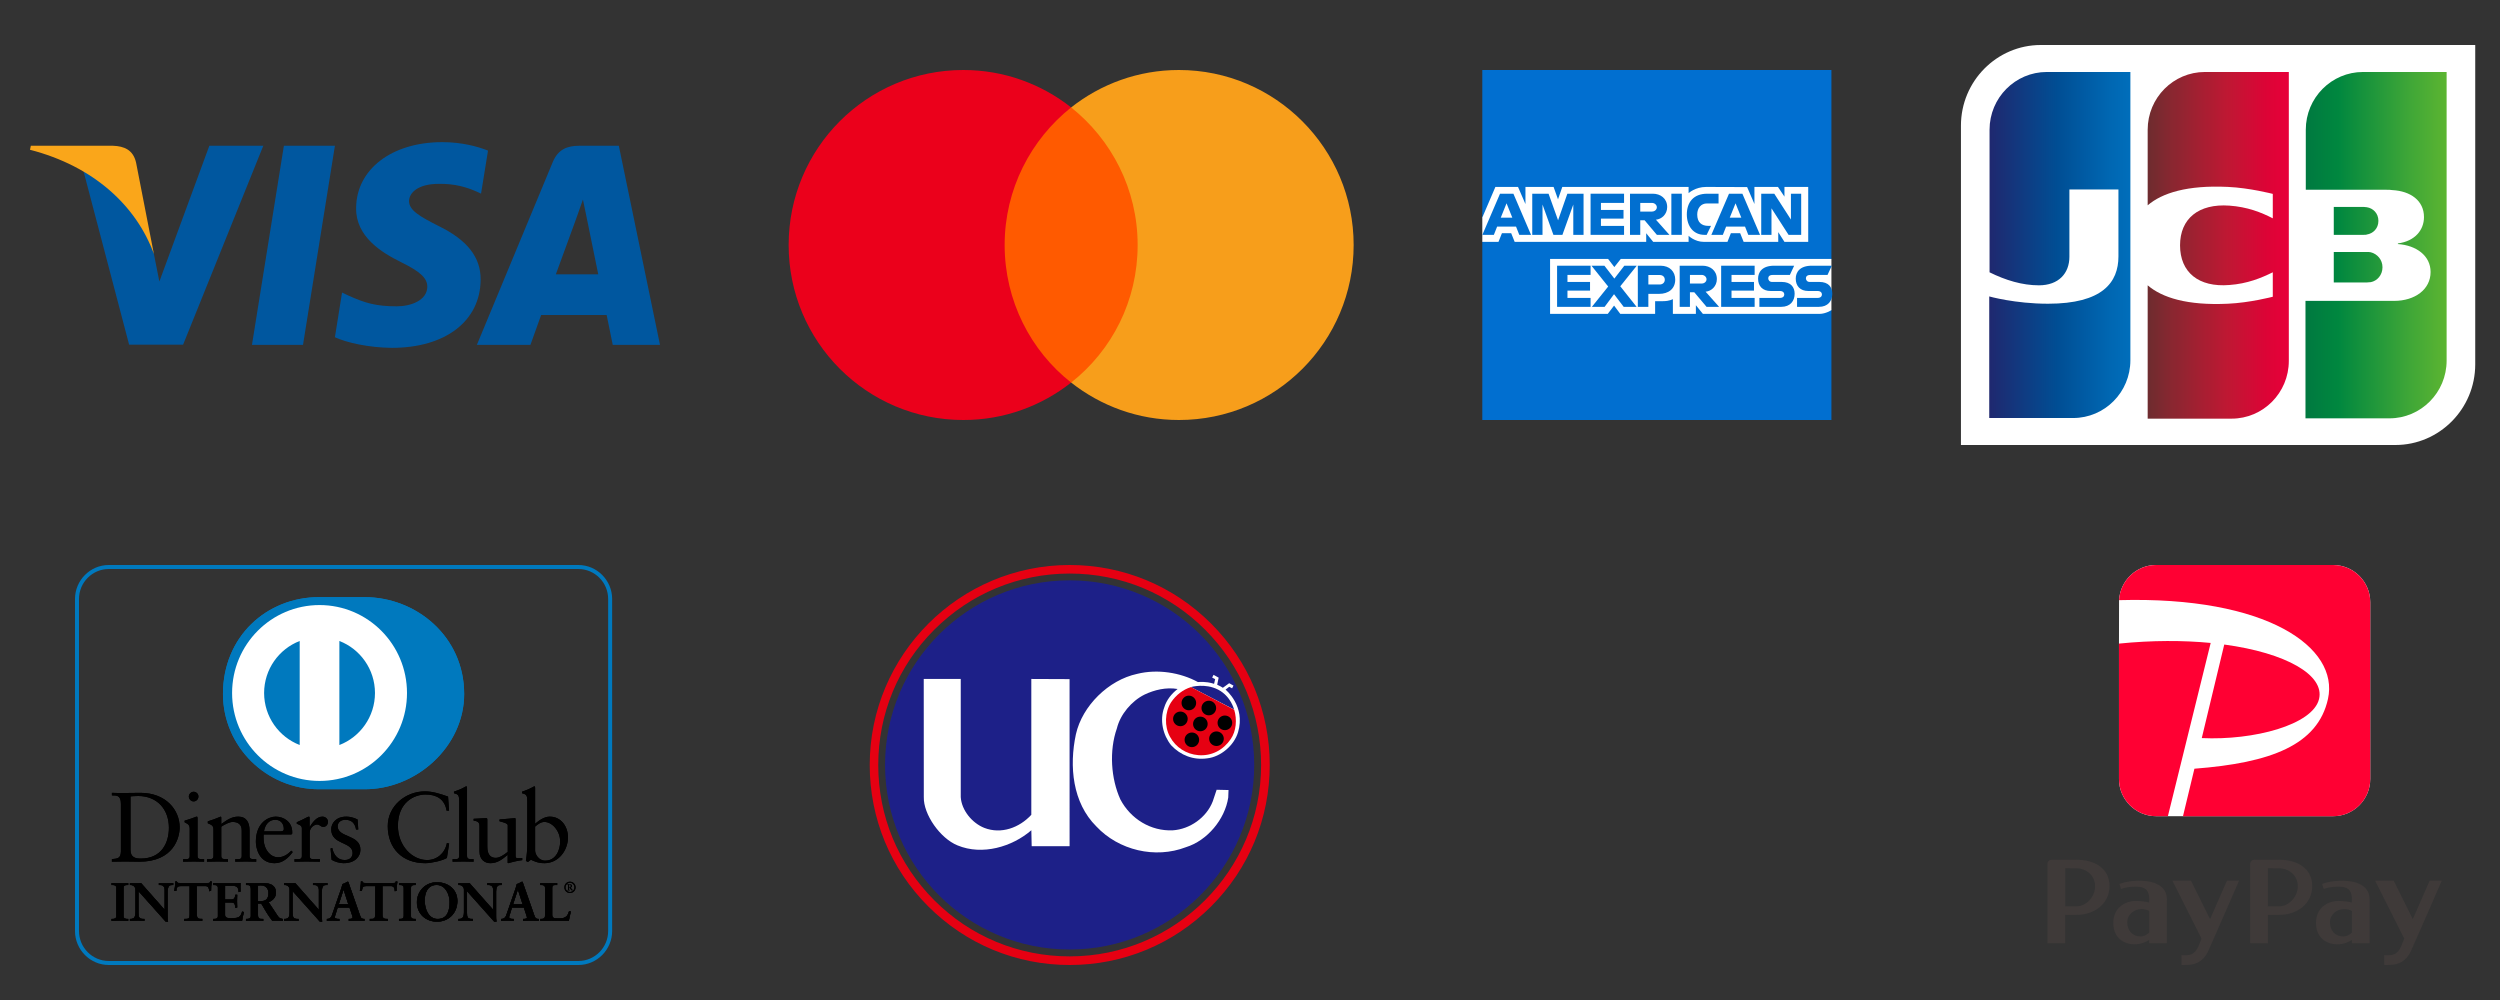 <?xml version="1.0" encoding="utf-8"?>
<!-- Generator: Adobe Illustrator 27.8.1, SVG Export Plug-In . SVG Version: 6.00 Build 0)  -->
<!DOCTYPE svg PUBLIC "-//W3C//DTD SVG 1.1//EN" "http://www.w3.org/Graphics/SVG/1.1/DTD/svg11.dtd">
<svg version="1.1" id="レイヤー_1" xmlns:x="http://ns.adobe.com/Extensibility/1.0/" xmlns:i="http://ns.adobe.com/AdobeIllustrator/10.0/" xmlns:graph="http://ns.adobe.com/Graphs/1.0/"
	 xmlns="http://www.w3.org/2000/svg" xmlns:xlink="http://www.w3.org/1999/xlink" x="0px" y="0px" viewBox="0 0 500 200"
	 style="enable-background:new 0 0 500 200;" xml:space="preserve">
<rect x="0" y="0" width="500" height="200" fill="#333333" stroke="none"/>
<style type="text/css">
	.st0{fill:#FFFFFF;}
	.st1{fill:url(#SVGID_1_);}
	.st2{fill:url(#SVGID_00000053544255022861459530000015035299443869087419_);}
	.st3{fill:url(#SVGID_00000049915804810200581930000004878864623127621798_);}
	.st4{fill:url(#SVGID_00000158710106819699672770000006207423784937512379_);}
	.st5{fill:url(#SVGID_00000028289863188236812990000005935037273844044193_);}
	.st6{clip-path:url(#SVGID_00000181059361379911270200000012267244808809365895_);fill:#016FD0;}
	.st7{clip-path:url(#SVGID_00000136392788708728551150000013527699610008627080_);fill:#FFFFFF;}
	.st8{clip-path:url(#SVGID_00000093863326067629108010000003686859414314583724_);fill:#FFFFFF;}
	.st9{clip-path:url(#SVGID_00000065771026555869453980000005740319970590838972_);fill:#016FD0;}
	.st10{clip-path:url(#SVGID_00000097479588805017094920000001042138106345685893_);fill:#016FD0;}
	.st11{clip-path:url(#SVGID_00000008119339641848549120000011149073718687616180_);fill:#016FD0;}
	.st12{clip-path:url(#SVGID_00000019641811830474151900000006793694370024828588_);fill:#016FD0;}
	.st13{clip-path:url(#SVGID_00000092420250164449381900000000736913996216280506_);fill:#016FD0;}
	.st14{clip-path:url(#SVGID_00000144310031417810951890000012234650901619014812_);fill:#016FD0;}
	.st15{clip-path:url(#SVGID_00000130638406107552529940000006304758205739237521_);fill:#016FD0;}
	.st16{clip-path:url(#SVGID_00000160176816023318524670000004455282069401051549_);fill:#016FD0;}
	.st17{clip-path:url(#SVGID_00000152222141834561855690000018221266251801177791_);fill:#016FD0;}
	.st18{clip-path:url(#SVGID_00000133504093154821481530000017368718917147023545_);fill:#016FD0;}
	.st19{clip-path:url(#SVGID_00000145036977694570600330000003746652281656451480_);fill:#016FD0;}
	.st20{clip-path:url(#SVGID_00000134954615782434239860000012963840766122280835_);fill:#016FD0;}
	.st21{clip-path:url(#SVGID_00000134226453534227428440000010369069348261870266_);fill:#016FD0;}
	.st22{clip-path:url(#SVGID_00000104694450691048661570000005310466769461703865_);fill:#016FD0;}
	.st23{clip-path:url(#SVGID_00000167361447624733131580000006469762617697255553_);fill:#016FD0;}
	.st24{fill:#00579F;}
	.st25{fill:#FAA61A;}
	.st26{fill:#0079BE;}
	.st27{fill:#3F3A39;}
	.st28{fill:#FF0033;}
	.st29{fill:#FF5A00;}
	.st30{fill:#EB001B;}
	.st31{fill:#F79E1B;}
	.st32{fill:#E60012;}
	.st33{fill:#1D2088;}
</style>
<g>
	<g>
		<path class="st0" d="M495.046,72.873c0,8.889-7.167,16.127-15.969,16.127h-86.888V25.127
			C392.189,16.238,399.356,9,408.158,9h86.888V72.873L495.046,72.873z"/>
		
			<linearGradient id="SVGID_1_" gradientUnits="userSpaceOnUse" x1="198.368" y1="575.025" x2="212.155" y2="575.025" gradientTransform="matrix(2.049 0 0 -2.054 54.672 1234.276)">
			<stop  offset="0" style="stop-color:#007940"/>
			<stop  offset="0.229" style="stop-color:#00873F"/>
			<stop  offset="0.743" style="stop-color:#40A737"/>
			<stop  offset="1" style="stop-color:#5CB531"/>
		</linearGradient>
		<path class="st1" d="M466.754,56.492h6.601c0.189,0,0.629-0.064,0.817-0.064
			c1.257-0.254,2.326-1.397,2.326-2.984c0-1.524-1.069-2.667-2.326-2.984
			c-0.189-0.064-0.566-0.064-0.817-0.064h-6.601V56.492L466.754,56.492z"/>
		
			<linearGradient id="SVGID_00000096764513764837009440000014084803990161386892_" gradientUnits="userSpaceOnUse" x1="198.367" y1="577.174" x2="212.143" y2="577.174" gradientTransform="matrix(2.049 0 0 -2.054 54.672 1234.276)">
			<stop  offset="0" style="stop-color:#007940"/>
			<stop  offset="0.229" style="stop-color:#00873F"/>
			<stop  offset="0.743" style="stop-color:#40A737"/>
			<stop  offset="1" style="stop-color:#5CB531"/>
		</linearGradient>
		<path style="fill:url(#SVGID_00000096764513764837009440000014084803990161386892_);" d="M472.601,14.397
			c-6.287,0-11.443,5.143-11.443,11.556v12h16.158c0.377,0,0.817,0,1.132,0.064
			c3.647,0.19,6.35,2.095,6.35,5.397c0,2.603-1.823,4.825-5.218,5.27v0.127
			c3.709,0.254,6.539,2.349,6.539,5.587c0,3.492-3.144,5.778-7.293,5.778H461.096v23.492h16.787
			c6.287,0,11.443-5.143,11.443-11.556V14.397H472.601L472.601,14.397z"/>
		
			<linearGradient id="SVGID_00000003810499860397334700000001343831903034020516_" gradientUnits="userSpaceOnUse" x1="198.367" y1="579.539" x2="212.155" y2="579.539" gradientTransform="matrix(2.049 0 0 -2.054 54.672 1234.276)">
			<stop  offset="0" style="stop-color:#007940"/>
			<stop  offset="0.229" style="stop-color:#00873F"/>
			<stop  offset="0.743" style="stop-color:#40A737"/>
			<stop  offset="1" style="stop-color:#5CB531"/>
		</linearGradient>
		<path style="fill:url(#SVGID_00000003810499860397334700000001343831903034020516_);" d="M475.682,44.175
			c0-1.524-1.069-2.54-2.326-2.73c-0.126,0-0.44-0.064-0.629-0.064h-5.973v5.587h5.973
			c0.189,0,0.566,0,0.629-0.063c1.257-0.19,2.326-1.206,2.326-2.73V44.175z"/>
		
			<linearGradient id="SVGID_00000016784030257431438600000002478489194726925977_" gradientUnits="userSpaceOnUse" x1="167.5" y1="577.19" x2="181.501" y2="577.19" gradientTransform="matrix(2.049 0 0 -2.054 54.672 1234.276)">
			<stop  offset="0" style="stop-color:#1F286F"/>
			<stop  offset="0.475" style="stop-color:#004E94"/>
			<stop  offset="0.826" style="stop-color:#0066B1"/>
			<stop  offset="1" style="stop-color:#006FBC"/>
		</linearGradient>
		<path style="fill:url(#SVGID_00000016784030257431438600000002478489194726925977_);" d="M409.353,14.397
			c-6.287,0-11.443,5.143-11.443,11.556v28.508c3.206,1.587,6.539,2.603,9.871,2.603
			c3.961,0,6.099-2.413,6.099-5.714V37.889h9.808v13.397c0,5.206-3.206,9.46-14.083,9.46
			c-6.601,0-11.757-1.46-11.757-1.46v24.317h16.787c6.287,0,11.443-5.143,11.443-11.556v-57.651H409.353
			L409.353,14.397z"/>
		
			<linearGradient id="SVGID_00000175320915028228854230000010287478753889460907_" gradientUnits="userSpaceOnUse" x1="182.86" y1="577.159" x2="196.459" y2="577.159" gradientTransform="matrix(2.049 0 0 -2.054 54.672 1234.276)">
			<stop  offset="0" style="stop-color:#6C2C2F"/>
			<stop  offset="0.173" style="stop-color:#882730"/>
			<stop  offset="0.573" style="stop-color:#BE1833"/>
			<stop  offset="0.859" style="stop-color:#DC0436"/>
			<stop  offset="1" style="stop-color:#E60039"/>
		</linearGradient>
		<path style="fill:url(#SVGID_00000175320915028228854230000010287478753889460907_);" d="M440.977,14.397
			c-6.287,0-11.443,5.143-11.443,11.556V41.063c2.892-2.476,7.922-4.064,16.032-3.683
			c4.338,0.19,8.991,1.397,8.991,1.397v4.889c-2.326-1.206-5.093-2.286-8.676-2.54
			c-6.161-0.444-9.871,2.603-9.871,7.937c0,5.397,3.709,8.444,9.871,7.936
			c3.584-0.254,6.35-1.397,8.676-2.54v4.889c0,0-4.59,1.206-8.991,1.397
			c-8.11,0.381-13.14-1.206-16.032-3.683v26.667h16.787c6.287,0,11.443-5.143,11.443-11.556V14.397
			H440.977L440.977,14.397z"/>
	</g>
</g>
<g>
	<g>
		<g>
			<g>
				<defs>
					<rect id="SVGID_00000137838956767046490960000012913637188197791641_" x="296.459" y="14" width="70" height="70"/>
				</defs>
				<clipPath id="SVGID_00000145753992854947874250000006164470362122111120_">
					<use xlink:href="#SVGID_00000137838956767046490960000012913637188197791641_"  style="overflow:visible;"/>
				</clipPath>
				<polygon style="clip-path:url(#SVGID_00000145753992854947874250000006164470362122111120_);fill:#016FD0;" points="
					296.459,14 366.285,14 366.285,51.788 362.829,57.202 366.285,62.02 366.285,84 
					296.459,84 296.459,48.377 298.619,45.887 296.459,43.505 				"/>
			</g>
		</g>
		<g>
			<g>
				<defs>
					<rect id="SVGID_00000149375266628366380320000001424843822289995912_" x="296.459" y="14" width="70" height="70"/>
				</defs>
				<clipPath id="SVGID_00000072993887466384522870000012294584285646326944_">
					<use xlink:href="#SVGID_00000149375266628366380320000001424843822289995912_"  style="overflow:visible;"/>
				</clipPath>
				<path style="clip-path:url(#SVGID_00000072993887466384522870000012294584285646326944_);fill:#FFFFFF;" d="M310.014,62.778
					V51.788h11.607l1.245,1.627l1.287-1.627h42.132v10.232c0,0-1.102,0.747-2.376,0.758h-23.329
					l-1.404-1.732v1.732h-4.601v-2.957c0,0-0.629,0.413-1.987,0.413h-1.566v2.544h-6.966l-1.244-1.662
					l-1.263,1.662H310.014V62.778z"/>
			</g>
		</g>
		<g>
			<g>
				<defs>
					<rect id="SVGID_00000129192725592847239820000000491737874724294557_" x="296.459" y="14" width="70" height="70"/>
				</defs>
				<clipPath id="SVGID_00000045576952863895315720000010994860083975473557_">
					<use xlink:href="#SVGID_00000129192725592847239820000000491737874724294557_"  style="overflow:visible;"/>
				</clipPath>
				<path style="clip-path:url(#SVGID_00000045576952863895315720000010994860083975473557_);fill:#FFFFFF;" d="M296.459,43.505
					l2.618-6.118h4.527l1.485,3.427v-3.427h5.627l0.884,2.477l0.857-2.477h25.26v1.245
					c0,0,1.328-1.245,3.51-1.245l8.196,0.029l1.46,3.382v-3.411h4.709l1.296,1.943v-1.943h4.752
					v10.99h-4.752l-1.242-1.949v1.949h-6.919l-0.696-1.732h-1.86l-0.684,1.732h-4.692
					c-1.878,0-3.078-1.22-3.078-1.22v1.22h-7.074l-1.404-1.732v1.732h-26.306l-0.695-1.732h-1.854
					l-0.69,1.732h-3.234V43.505z"/>
			</g>
		</g>
		<g>
			<g>
				<defs>
					<rect id="SVGID_00000093899258926631689240000008358453860925525376_" x="296.459" y="14" width="70" height="70"/>
				</defs>
				<clipPath id="SVGID_00000013151303864815219140000001463261291177997723_">
					<use xlink:href="#SVGID_00000093899258926631689240000008358453860925525376_"  style="overflow:visible;"/>
				</clipPath>
				<path style="clip-path:url(#SVGID_00000013151303864815219140000001463261291177997723_);fill:#016FD0;" d="M301.309,40.657
					l1.154,2.879h-2.312L301.309,40.657z M300.003,38.742l-3.53,8.229h2.299l0.651-1.648h3.787
					l0.648,1.648h2.349l-3.527-8.229L300.003,38.742L300.003,38.742z"/>
			</g>
		</g>
		<g>
			<g>
				<defs>
					<rect id="SVGID_00000057834737766483360360000006271670314114610349_" x="296.459" y="14" width="70" height="70"/>
				</defs>
				<clipPath id="SVGID_00000123428111293951492560000010830902411373858224_">
					<use xlink:href="#SVGID_00000057834737766483360360000006271670314114610349_"  style="overflow:visible;"/>
				</clipPath>
				<polygon style="clip-path:url(#SVGID_00000123428111293951492560000010830902411373858224_);fill:#016FD0;" points="
					306.45,46.97 306.45,38.741 309.716,38.753 311.616,44.059 313.47,38.741 316.711,38.741 
					316.711,46.97 314.658,46.97 314.658,40.906 312.483,46.97 310.683,46.97 308.502,40.906 
					308.502,46.97 				"/>
			</g>
		</g>
		<g>
			<g>
				<defs>
					<rect id="SVGID_00000170999002742675501820000005963620436595077767_" x="296.459" y="14" width="70" height="70"/>
				</defs>
				<clipPath id="SVGID_00000057135811900025211300000001074379649096115339_">
					<use xlink:href="#SVGID_00000170999002742675501820000005963620436595077767_"  style="overflow:visible;"/>
				</clipPath>
				<polygon style="clip-path:url(#SVGID_00000057135811900025211300000001074379649096115339_);fill:#016FD0;" points="
					318.115,46.97 318.115,38.741 324.811,38.741 324.811,40.582 320.188,40.582 320.188,41.989 
					324.703,41.989 324.703,43.722 320.188,43.722 320.188,45.183 324.811,45.183 324.811,46.97 				"/>
			</g>
		</g>
		<g>
			<g>
				<defs>
					<rect id="SVGID_00000151507536774908352460000009968632417211656320_" x="296.459" y="14" width="70" height="70"/>
				</defs>
				<clipPath id="SVGID_00000049184970175062795650000009539785338571063443_">
					<use xlink:href="#SVGID_00000151507536774908352460000009968632417211656320_"  style="overflow:visible;"/>
				</clipPath>
				<path style="clip-path:url(#SVGID_00000049184970175062795650000009539785338571063443_);fill:#016FD0;" d="M328.051,40.583
					h2.346c0.563,0,0.972,0.441,0.972,0.866c0,0.547-0.53,0.866-0.942,0.866h-2.376V40.583z
					 M325.999,38.742v8.229h2.052v-2.923h0.864l2.461,2.923h2.508l-2.7-3.032
					c1.108-0.094,2.251-1.047,2.251-2.528c0-1.732-1.356-2.67-2.869-2.67L325.999,38.742
					L325.999,38.742z"/>
			</g>
		</g>
		<g>
			<g>
				<defs>
					<rect id="SVGID_00000090973394303736793210000011992400910604283040_" x="296.459" y="14" width="70" height="70"/>
				</defs>
				<clipPath id="SVGID_00000142892871261687003980000007513624706176383932_">
					<use xlink:href="#SVGID_00000090973394303736793210000011992400910604283040_"  style="overflow:visible;"/>
				</clipPath>
				
					<rect x="334.272" y="38.741" style="clip-path:url(#SVGID_00000142892871261687003980000007513624706176383932_);fill:#016FD0;" width="2.095" height="8.229"/>
			</g>
		</g>
		<g>
			<g>
				<defs>
					<rect id="SVGID_00000018944778749267186960000017847120272064307096_" x="296.459" y="14" width="70" height="70"/>
				</defs>
				<clipPath id="SVGID_00000142174986986999013710000007552878576764250558_">
					<use xlink:href="#SVGID_00000018944778749267186960000017847120272064307096_"  style="overflow:visible;"/>
				</clipPath>
				<path style="clip-path:url(#SVGID_00000142174986986999013710000007552878576764250558_);fill:#016FD0;" d="M341.336,46.97
					h-0.452c-2.188,0-3.517-1.728-3.517-4.081c0-2.41,1.314-4.148,4.077-4.148h2.268v1.949h-2.351
					c-1.122,0-1.915,0.878-1.915,2.22c0,1.594,0.907,2.263,2.214,2.263h0.54L341.336,46.97z"/>
			</g>
		</g>
		<g>
			<g>
				<defs>
					<rect id="SVGID_00000007429700738785983810000001753664109656243628_" x="296.459" y="14" width="70" height="70"/>
				</defs>
				<clipPath id="SVGID_00000156557657886139924300000016038745365300600485_">
					<use xlink:href="#SVGID_00000007429700738785983810000001753664109656243628_"  style="overflow:visible;"/>
				</clipPath>
				<path style="clip-path:url(#SVGID_00000156557657886139924300000016038745365300600485_);fill:#016FD0;" d="M347.108,40.657
					l1.154,2.879h-2.312L347.108,40.657L347.108,40.657z M345.801,38.742l-3.53,8.229h2.299l0.651-1.648
					h3.787l0.648,1.648h2.349l-3.527-8.229L345.801,38.742L345.801,38.742z"/>
			</g>
		</g>
		<g>
			<g>
				<defs>
					<rect id="SVGID_00000096040607285307301050000006508716216967566976_" x="296.459" y="14" width="70" height="70"/>
				</defs>
				<clipPath id="SVGID_00000053545204334549841660000002266751947012678272_">
					<use xlink:href="#SVGID_00000096040607285307301050000006508716216967566976_"  style="overflow:visible;"/>
				</clipPath>
				<polygon style="clip-path:url(#SVGID_00000053545204334549841660000002266751947012678272_);fill:#016FD0;" points="
					352.245,46.97 352.245,38.741 354.854,38.741 358.185,43.911 358.185,38.741 360.237,38.741 
					360.237,46.97 357.712,46.97 354.297,41.664 354.297,46.97 				"/>
			</g>
		</g>
		<g>
			<g>
				<defs>
					<rect id="SVGID_00000119081961145342092010000014945225890691126975_" x="296.459" y="14" width="70" height="70"/>
				</defs>
				<clipPath id="SVGID_00000119810029668051897380000017094489107774541212_">
					<use xlink:href="#SVGID_00000119081961145342092010000014945225890691126975_"  style="overflow:visible;"/>
				</clipPath>
				<polygon style="clip-path:url(#SVGID_00000119810029668051897380000017094489107774541212_);fill:#016FD0;" points="
					311.418,61.371 311.418,53.142 318.115,53.142 318.115,54.982 313.492,54.982 313.492,56.39 
					318.007,56.39 318.007,58.122 313.492,58.122 313.492,59.584 318.115,59.584 318.115,61.371 				"/>
			</g>
		</g>
		<g>
			<g>
				<defs>
					<rect id="SVGID_00000079460129991572822220000017612676145283524527_" x="296.459" y="14" width="70" height="70"/>
				</defs>
				<clipPath id="SVGID_00000161623874237609496950000003373365516273704856_">
					<use xlink:href="#SVGID_00000079460129991572822220000017612676145283524527_"  style="overflow:visible;"/>
				</clipPath>
				<polygon style="clip-path:url(#SVGID_00000161623874237609496950000003373365516273704856_);fill:#016FD0;" points="
					344.231,61.371 344.231,53.142 350.927,53.142 350.927,54.982 346.304,54.982 346.304,56.39 
					350.797,56.39 350.797,58.122 346.304,58.122 346.304,59.584 350.927,59.584 350.927,61.371 				"/>
			</g>
		</g>
		<g>
			<g>
				<defs>
					<rect id="SVGID_00000178912624670873277520000008139332294458835111_" x="296.459" y="14" width="70" height="70"/>
				</defs>
				<clipPath id="SVGID_00000134959636211378017570000012851685182760980133_">
					<use xlink:href="#SVGID_00000178912624670873277520000008139332294458835111_"  style="overflow:visible;"/>
				</clipPath>
				<polygon style="clip-path:url(#SVGID_00000134959636211378017570000012851685182760980133_);fill:#016FD0;" points="
					318.375,61.371 321.635,57.307 318.297,53.142 320.882,53.142 322.87,55.717 324.865,53.142 
					327.349,53.142 324.055,57.256 327.321,61.37 324.736,61.37 322.806,58.836 320.923,61.37 				"/>
			</g>
		</g>
		<g>
			<g>
				<defs>
					<rect id="SVGID_00000119077156353142440150000011327585402116149680_" x="296.459" y="14" width="70" height="70"/>
				</defs>
				<clipPath id="SVGID_00000046309344255521821670000001521568904142994598_">
					<use xlink:href="#SVGID_00000119077156353142440150000011327585402116149680_"  style="overflow:visible;"/>
				</clipPath>
				<path style="clip-path:url(#SVGID_00000046309344255521821670000001521568904142994598_);fill:#016FD0;" d="M329.671,55.004
					h2.275c0.591,0,1.013,0.363,1.013,0.947c0,0.549-0.42,0.947-1.019,0.947h-2.268v-1.895V55.004z
					 M327.565,53.143v8.229h2.106v-2.599h2.16c1.828,0,3.213-0.972,3.213-2.863
					c0-1.566-1.087-2.768-2.947-2.768h-4.533V53.143z"/>
			</g>
		</g>
		<g>
			<g>
				<defs>
					<rect id="SVGID_00000126290215267879503010000008618977116159781270_" x="296.459" y="14" width="70" height="70"/>
				</defs>
				<clipPath id="SVGID_00000013915473140628595790000013614269320046926997_">
					<use xlink:href="#SVGID_00000126290215267879503010000008618977116159781270_"  style="overflow:visible;"/>
				</clipPath>
				<path style="clip-path:url(#SVGID_00000013915473140628595790000013614269320046926997_);fill:#016FD0;" d="M337.988,54.982
					h2.346c0.563,0,0.972,0.441,0.972,0.866c0,0.547-0.53,0.866-0.942,0.866h-2.376V54.982z
					 M335.936,53.142v8.229h2.052v-2.923h0.864l2.461,2.923h2.508L341.12,58.339
					c1.108-0.094,2.251-1.047,2.251-2.528c0-1.732-1.356-2.67-2.869-2.67L335.936,53.142
					L335.936,53.142z"/>
			</g>
		</g>
		<g>
			<g>
				<defs>
					<rect id="SVGID_00000150077798500468386120000008645670794825391750_" x="296.459" y="14" width="70" height="70"/>
				</defs>
				<clipPath id="SVGID_00000047781415652639113580000017072467531007671689_">
					<use xlink:href="#SVGID_00000150077798500468386120000008645670794825391750_"  style="overflow:visible;"/>
				</clipPath>
				<path style="clip-path:url(#SVGID_00000047781415652639113580000017072467531007671689_);fill:#016FD0;" d="M351.877,61.371
					v-1.787h4.107c0.608,0,0.871-0.329,0.871-0.69c0-0.346-0.262-0.696-0.871-0.696h-1.856
					c-1.613,0-2.512-0.985-2.512-2.465c0-1.319,0.823-2.592,3.22-2.592h3.996l-0.864,1.851h-3.456
					c-0.661,0-0.864,0.348-0.864,0.679c0,0.341,0.251,0.717,0.756,0.717h1.944
					c1.798,0,2.579,1.023,2.579,2.362c0,1.44-0.87,2.619-2.677,2.619
					C356.251,61.371,351.877,61.371,351.877,61.371z"/>
			</g>
		</g>
		<g>
			<g>
				<defs>
					<rect id="SVGID_00000150795204645480137830000009502693366964048284_" x="296.459" y="14" width="70" height="70"/>
				</defs>
				<clipPath id="SVGID_00000156577041298789177300000014761164647604527759_">
					<use xlink:href="#SVGID_00000150795204645480137830000009502693366964048284_"  style="overflow:visible;"/>
				</clipPath>
				<path style="clip-path:url(#SVGID_00000156577041298789177300000014761164647604527759_);fill:#016FD0;" d="M359.409,61.371
					v-1.787h4.107c0.608,0,0.871-0.329,0.871-0.69c0-0.346-0.262-0.696-0.871-0.696h-1.856
					c-1.613,0-2.512-0.985-2.512-2.465c0-1.319,0.823-2.592,3.22-2.592h3.996l-0.864,1.851h-3.456
					c-0.661,0-0.864,0.348-0.864,0.679c0,0.341,0.251,0.717,0.756,0.717h1.944
					c1.798,0,2.579,1.023,2.579,2.362c0,1.44-0.87,2.619-2.677,2.619
					C363.783,61.371,359.409,61.371,359.409,61.371z"/>
			</g>
		</g>
	</g>
</g>
<g>
	<g>
		<polygon class="st24" points="60.6,68.978 50.393,68.978 56.777,29.151 66.983,29.151 		"/>
		<path class="st24" d="M97.601,30.124c-2.013-0.806-5.206-1.696-9.155-1.696
			c-10.08,0-17.178,5.423-17.221,13.176c-0.084,5.72,5.082,8.898,8.945,10.805
			c3.949,1.949,5.291,3.221,5.291,4.958c-0.04,2.668-3.191,3.898-6.13,3.898
			c-4.075,0-6.259-0.634-9.577-2.119l-1.344-0.636l-1.428,8.94c2.394,1.1,6.804,2.077,11.383,2.12
			c10.71,0,17.682-5.339,17.765-13.601c0.041-4.534-2.687-8.008-8.568-10.847
			c-3.57-1.822-5.756-3.051-5.756-4.916c0.042-1.695,1.849-3.431,5.879-3.431
			c3.318-0.085,5.756,0.72,7.603,1.525l0.923,0.423L97.601,30.124L97.601,30.124z"/>
		<path class="st24" d="M123.766,29.151h-7.895c-2.435,0-4.284,0.72-5.335,3.304l-15.161,36.522h10.71
			c0,0,1.763-4.916,2.142-5.974c1.175,0,11.593,0,13.105,0c0.293,1.398,1.218,5.974,1.218,5.974H132
			L123.766,29.151L123.766,29.151z M111.167,54.868c0.841-2.288,4.075-11.143,4.075-11.143
			c-0.042,0.085,0.839-2.33,1.343-3.813l0.713,3.432c0,0,1.933,9.533,2.353,11.525
			C118.055,54.868,113.183,54.868,111.167,54.868z"/>
		<path class="st24" d="M41.868,29.151l-9.996,27.158l-1.092-5.508c-1.848-6.356-7.644-13.261-14.112-16.694
			l9.156,34.829h10.793l16.043-39.785H41.868L41.868,29.151z"/>
		<path class="st25" d="M22.59,29.151H6.168L6,29.955c12.81,3.305,21.294,11.272,24.78,20.847
			l-3.57-18.304C26.622,29.955,24.816,29.234,22.59,29.151z"/>
	</g>
</g>
<g>
	<g>
		<path class="st26" d="M72.855,157.845c10.446,0.05,19.98-8.564,19.98-19.044
			c0-11.46-9.534-19.382-19.98-19.378h-8.99c-10.571-0.004-19.272,7.92-19.272,19.378
			c0,10.482,8.701,19.095,19.272,19.044H72.855z"/>
		<path class="st0" d="M67.875,149.006V128.195c4.16,1.605,7.114,5.655,7.121,10.405
			C74.989,143.351,72.035,147.398,67.875,149.006z M52.822,138.6
			c0.009-4.747,2.958-8.795,7.117-10.404v20.805C55.78,147.394,52.831,143.348,52.822,138.6z
			 M63.908,121.011c-9.659,0.003-17.487,7.874-17.489,17.589c0.002,9.713,7.83,17.584,17.489,17.587
			c9.662-0.003,17.491-7.874,17.492-17.587C81.398,128.885,73.57,121.014,63.908,121.011z"/>
		<path class="st26" d="M72.855,157.845c10.446,0.05,19.98-8.564,19.98-19.044
			c0-11.46-9.534-19.382-19.98-19.378h-8.99c-10.571-0.004-19.272,7.92-19.272,19.378
			c0,10.482,8.701,19.095,19.272,19.044H72.855z"/>
		<path class="st0" d="M67.875,149.006V128.195c4.16,1.605,7.114,5.655,7.121,10.405
			C74.989,143.351,72.035,147.398,67.875,149.006z M52.822,138.6
			c0.009-4.747,2.958-8.795,7.117-10.404v20.805C55.78,147.394,52.831,143.348,52.822,138.6z
			 M63.908,121.011c-9.659,0.003-17.487,7.874-17.489,17.589c0.002,9.713,7.83,17.584,17.489,17.587
			c9.662-0.003,17.491-7.874,17.492-17.587C81.398,128.885,73.57,121.014,63.908,121.011z"/>
	</g>
	<g>
		<path d="M26.103,170.014c0,1.519,1.08,1.697,2.042,1.697c4.24,0,5.633-3.217,5.633-6.158
			c0-3.689-2.356-6.353-6.143-6.353c-0.806,0-1.176,0.058-1.531,0.079L26.103,170.014z M24.179,160.758
			c0-1.775-0.921-1.658-1.803-1.677v-0.513c0.765,0.038,1.549,0.038,2.316,0.038
			c0.824,0,1.943-0.038,3.396-0.038c5.082,0,7.849,3.413,7.849,6.907c0,1.954-1.137,6.867-8.085,6.867
			c-1,0-1.924-0.039-2.846-0.039c-0.883,0-1.747,0.019-2.63,0.039v-0.512
			c1.177-0.119,1.747-0.159,1.803-1.501v-9.571H24.179z"/>
		<path d="M38.725,160.286c-0.511,0-0.961-0.473-0.961-0.986c0-0.494,0.471-0.949,0.961-0.949
			c0.509,0,0.962,0.416,0.962,0.949C39.687,159.832,39.253,160.286,38.725,160.286z M36.625,171.83
			h0.372c0.549,0,0.942,0,0.942-0.653v-5.347c0-0.867-0.294-0.988-1.021-1.38v-0.316
			c0.922-0.278,2.023-0.651,2.099-0.71c0.138-0.079,0.256-0.1,0.354-0.1
			c0.097,0,0.138,0.119,0.138,0.278v7.576c0,0.653,0.432,0.653,0.981,0.653h0.333v0.513
			c-0.668,0-1.355-0.039-2.06-0.039c-0.707,0-1.414,0.019-2.139,0.039v-0.513h-0V171.83z"/>
		<path d="M42.689,165.948c0-0.73-0.217-0.926-1.137-1.301v-0.374c0.843-0.276,1.647-0.533,2.59-0.948
			c0.059,0,0.116,0.04,0.116,0.197v1.283c1.121-0.808,2.082-1.481,3.399-1.481
			c1.666,0,2.255,1.224,2.255,2.763v5.091c0,0.653,0.432,0.653,0.982,0.653h0.353v0.513
			c-0.689,0-1.375-0.039-2.08-0.039c-0.707,0-1.415,0.019-2.12,0.039v-0.513h0.352
			c0.551,0,0.941,0,0.941-0.653v-5.109c0-1.126-0.684-1.678-1.804-1.678
			c-0.627,0-1.628,0.513-2.279,0.948v5.84c0,0.653,0.434,0.653,0.984,0.653h0.352v0.513
			c-0.687,0-1.375-0.039-2.081-0.039c-0.706,0-1.414,0.019-2.119,0.039v-0.513h0.354
			c0.55,0,0.941,0,0.941-0.653v-5.229C42.688,165.948,42.689,165.948,42.689,165.948z"/>
		<path d="M56.213,166.264c0.489,0,0.547-0.257,0.547-0.493c0-1.007-0.608-1.816-1.708-1.816
			c-1.196,0-2.02,0.887-2.256,2.309H56.213z M52.738,166.896c-0.041,0.178-0.041,0.473,0,1.145
			c0.116,1.874,1.316,3.413,2.884,3.413c1.08,0,1.926-0.592,2.651-1.321l0.274,0.277
			c-0.903,1.203-2.022,2.229-3.63,2.229c-3.121,0-3.749-3.04-3.749-4.302c0-3.868,2.59-5.013,3.963-5.013
			c1.591,0,3.299,1.006,3.318,3.098c0,0.12,0,0.237-0.019,0.357l-0.178,0.118
			C58.252,166.896,52.738,166.896,52.738,166.896z"/>
		<path d="M58.901,171.83h0.53c0.548,0,0.94,0,0.94-0.653v-5.544c0-0.611-0.725-0.73-1.02-0.888
			v-0.295c1.433-0.613,2.219-1.126,2.397-1.126c0.116,0,0.174,0.06,0.174,0.258v1.776h0.042
			c0.489-0.769,1.315-2.033,2.511-2.033c0.491,0,1.118,0.335,1.118,1.046
			c0,0.533-0.372,1.008-0.921,1.008c-0.611,0-0.611-0.475-1.297-0.475c-0.334,0-1.432,0.454-1.432,1.639
			v4.636c0,0.653,0.392,0.653,0.942,0.653h1.098v0.513c-1.08-0.02-1.901-0.039-2.747-0.039
			c-0.804,0-1.629,0.019-2.336,0.039v-0.513h-0V171.83z"/>
		<path d="M66.457,169.599c0.256,1.303,1.04,2.408,2.473,2.408c1.155,0,1.588-0.71,1.588-1.401
			c0-2.329-4.277-1.579-4.277-4.756c0-1.106,0.884-2.527,3.042-2.527
			c0.627,0,1.471,0.179,2.236,0.574l0.139,2.011h-0.452c-0.196-1.242-0.882-1.953-2.14-1.953
			c-0.785,0-1.53,0.454-1.53,1.302c0,2.311,4.553,1.598,4.553,4.696c0,1.302-1.041,2.685-3.376,2.685
			c-0.785,0-1.707-0.276-2.393-0.67l-0.216-2.27L66.457,169.599z"/>
		<path d="M89.811,162.14h-0.49c-0.373-2.308-2.002-3.236-4.2-3.236
			c-2.259,0-5.536,1.519-5.536,6.254c0,3.989,2.828,6.849,5.85,6.849
			c1.942,0,3.553-1.342,3.946-3.414l0.45,0.118l-0.45,2.881c-0.824,0.514-3.042,1.047-4.339,1.047
			c-4.591,0-7.495-2.98-7.495-7.42c0-4.045,3.591-6.947,7.437-6.947
			c1.589,0,3.12,0.515,4.631,1.048L89.811,162.14z"/>
		<path d="M90.519,171.83h0.372c0.55,0,0.944,0,0.944-0.653v-10.99c0-1.283-0.295-1.323-1.041-1.54
			v-0.316c0.785-0.256,1.609-0.612,2.022-0.849c0.214-0.118,0.372-0.217,0.43-0.217
			c0.12,0,0.159,0.119,0.159,0.278v13.634c0,0.653,0.431,0.653,0.981,0.653h0.331v0.513
			c-0.664,0-1.351-0.039-2.059-0.039c-0.706,0-1.412,0.019-2.139,0.039v-0.513H90.519z"/>
		<path d="M103.12,171.256c0,0.357,0.215,0.376,0.548,0.376c0.236,0,0.529-0.019,0.786-0.019v0.415
			c-0.845,0.078-2.454,0.493-2.827,0.61l-0.098-0.06v-1.597c-1.176,0.966-2.08,1.656-3.475,1.656
			c-1.06,0-2.159-0.69-2.159-2.347v-5.054c0-0.513-0.078-1.007-1.175-1.105v-0.375
			c0.707-0.019,2.274-0.138,2.53-0.138c0.218,0,0.218,0.138,0.218,0.572v5.09
			c0,0.593,0,2.29,1.706,2.29c0.667,0,1.55-0.513,2.373-1.202v-5.311
			c0-0.393-0.941-0.61-1.646-0.808v-0.355c1.764-0.119,2.865-0.276,3.06-0.276
			c0.159,0,0.159,0.138,0.159,0.356v7.28C103.12,171.256,103.12,171.256,103.12,171.256z"/>
		<path d="M107.025,170.112c0,0.75,0.706,2.015,2.021,2.015c2.1,0,2.983-2.073,2.983-3.83
			c0-2.131-1.608-3.906-3.139-3.906c-0.728,0-1.335,0.474-1.865,0.929v4.793
			C107.025,170.112,107.025,170.112,107.025,170.112z M107.025,164.745
			c0.784-0.671,1.844-1.421,2.924-1.421c2.277,0,3.649,1.995,3.649,4.144
			c0,2.585-1.883,5.17-4.691,5.17c-1.451,0-2.216-0.474-2.727-0.69l-0.588,0.453l-0.411-0.216
			c0.174-1.164,0.274-2.309,0.274-3.512v-8.486c0-1.283-0.296-1.323-1.041-1.54v-0.316
			c0.787-0.256,1.609-0.612,2.022-0.849c0.216-0.118,0.372-0.217,0.433-0.217
			c0.117,0,0.156,0.119,0.156,0.278v7.202h0V164.745z"/>
		<path d="M22.353,183.816h0.15c0.384,0,0.789-0.052,0.789-0.611v-5.625
			c0-0.56-0.406-0.613-0.789-0.613h-0.15v-0.322c0.417,0,1.057,0.042,1.583,0.042
			c0.533,0,1.173-0.042,1.675-0.042v0.322h-0.15c-0.383,0-0.789,0.053-0.789,0.613v5.625
			c0,0.559,0.406,0.611,0.789,0.611h0.15v0.324c-0.512,0-1.155-0.042-1.687-0.042
			c-0.524,0-1.154,0.042-1.571,0.042V183.816L22.353,183.816z"/>
		<path d="M25.565,184.094v-0.229h-0.104c-0.381,0-0.835-0.066-0.838-0.66v-5.625
			c0.002-0.593,0.456-0.66,0.838-0.66h0.104v-0.228c-0.493,0-1.112,0.042-1.63,0.042
			c-0.507,0-1.121-0.039-1.534-0.042v0.228h0.102c0.381,0,0.836,0.067,0.836,0.66v5.625
			c0,0.593-0.455,0.66-0.836,0.66h-0.102v0.229c0.413-0.004,1.017-0.043,1.523-0.043
			C24.443,184.051,25.062,184.091,25.565,184.094z M25.611,184.186c-0.516,0-1.156-0.043-1.688-0.043
			c-0.522,0-1.15,0.043-1.57,0.043h-0.046v-0.046v-0.322v-0.047h0.046h0.15
			c0.387-0.009,0.74-0.04,0.743-0.565v-5.625c-0.004-0.525-0.356-0.56-0.743-0.567h-0.195v-0.045
			v-0.37h0.046c0.42,0,1.06,0.042,1.582,0.042c0.532,0,1.171-0.042,1.676-0.042h0.047v0.049v0.366
			h-0.047h-0.15c-0.387,0.007-0.742,0.042-0.744,0.567v5.625c0.002,0.525,0.357,0.556,0.744,0.565
			h0.197v0.047v0.369h-0.047V184.186z"/>
		<path d="M32.948,182.024l0.021-0.021v-4.026c0-0.881-0.609-1.01-0.929-1.01h-0.236v-0.322
			c0.503,0,0.994,0.042,1.495,0.042c0.438,0,0.878-0.042,1.314-0.042v0.322H34.454
			c-0.45,0-0.952,0.086-0.952,1.363v4.887c0,0.375,0.011,0.75,0.064,1.083h-0.407l-5.498-6.164v4.424
			c0,0.934,0.18,1.255,1.003,1.255h0.181v0.324c-0.458,0-0.917-0.042-1.377-0.042
			c-0.479,0-0.971,0.042-1.452,0.042v-0.324h0.15c0.737,0,0.961-0.503,0.961-1.362v-4.523
			c0-0.601-0.492-0.965-0.971-0.965h-0.139v-0.322c0.406,0,0.822,0.042,1.227,0.042
			c0.321,0,0.631-0.042,0.951-0.042L32.948,182.024z"/>
		<path d="M32.923,182.002v-0.004l-0.009-0.008L32.923,182.002z M32.947,182.023l0.034-0.031
			L32.947,182.023z M33.16,184.253h0.353c-0.048-0.322-0.056-0.68-0.056-1.036v-4.886
			c0-1.289,0.537-1.411,0.997-1.411h0.113v-0.228c-0.421,0.003-0.843,0.042-1.267,0.042
			c-0.489,0-0.964-0.039-1.448-0.042l-0.001,0.228h0.189c0.328,0,0.976,0.147,0.976,1.058
			l-0.015,4.057l-0.021,0.022l-0.036,0.034l-4.749-5.399c-0.317,0-0.626,0.042-0.952,0.042
			c-0.392,0-0.792-0.039-1.18-0.042l-0.002,0.228h0.095c0.501,0,1.016,0.385,1.016,1.013v4.522
			c0,0.858-0.238,1.408-1.006,1.411l-0.103-0.003v0.232c0.463-0.004,0.938-0.043,1.405-0.043
			c0.446,0,0.889,0.039,1.331,0.043v-0.229H28.664c-0.841-0.003-1.049-0.371-1.05-1.304v-4.545
			L33.16,184.253z M33.566,184.347l-0.441-0.016l-5.419-6.073v4.303
			c0.013,0.934,0.154,1.199,0.958,1.209h0.229v0.046v0.369h-0.047c-0.462,0-0.922-0.043-1.377-0.043
			c-0.478,0-0.969,0.043-1.453,0.043h-0.047v-0.046v-0.369h0.047h0.15
			c0.706-0.004,0.907-0.459,0.915-1.315v-4.522c-0.002-0.572-0.468-0.919-0.926-0.92h-0.187v-0.048
			v-0.366h0.047c0.408,0,0.826,0.041,1.227,0.041c0.318,0,0.627-0.041,0.987-0.025l4.694,5.312
			v-3.949c-0.006-0.855-0.572-0.957-0.883-0.965h-0.283v-0.048v-0.366h0.047
			c0.504,0,0.996,0.041,1.495,0.041c0.435,0,0.872-0.041,1.314-0.041h0.047v0.046v0.368h-0.047h-0.159
			c-0.441,0.013-0.893,0.051-0.906,1.318v4.886c0,0.375,0.011,0.75,0.063,1.076l0.01,0.055h-0.055
			V184.347z"/>
		<path d="M36.212,177.181c-0.802,0-0.832,0.194-0.992,0.977h-0.321c0.042-0.3,0.096-0.6,0.128-0.913
			c0.043-0.301,0.064-0.6,0.064-0.911h0.257c0.086,0.322,0.353,0.311,0.642,0.311h5.509
			c0.289,0,0.555-0.01,0.578-0.333l0.255,0.043c-0.041,0.29-0.084,0.58-0.117,0.87
			c-0.019,0.29-0.019,0.58-0.019,0.869l-0.321,0.12c-0.022-0.397-0.076-1.033-0.79-1.033h-1.751
			v5.713c0,0.828,0.374,0.922,0.885,0.922h0.204v0.324c-0.416,0-1.165-0.042-1.74-0.042
			c-0.64,0-1.389,0.042-1.806,0.042v-0.324h0.204c0.589,0,0.886-0.053,0.886-0.9v-5.735
			L36.212,177.181L36.212,177.181z"/>
		<path d="M40.423,184.186c-0.421,0-1.168-0.043-1.742-0.043c-0.64,0-1.387,0.043-1.806,0.043h-0.044
			v-0.045v-0.37h0.044h0.204c0.589-0.014,0.826-0.022,0.839-0.854v-5.689h-1.705v-0.047v-0.048
			h1.797v5.783c0,0.861-0.345,0.948-0.932,0.949h-0.157v0.226c0.421-0.002,1.14-0.041,1.76-0.041
			c0.557,0,1.271,0.039,1.693,0.041v-0.226h-0.156c-0.516-0.001-0.932-0.128-0.932-0.972v-5.761h1.798
			c0.717,0.003,0.81,0.616,0.834,1.014l0.23-0.086c0-0.28,0.002-0.561,0.021-0.843
			c0.031-0.276,0.07-0.55,0.11-0.824l-0.163-0.028c-0.049,0.313-0.35,0.328-0.618,0.325h-5.507
			h-0.056c-0.251,0-0.526-0.012-0.621-0.312h-0.176c-0.002,0.297-0.022,0.585-0.063,0.871
			c-0.031,0.295-0.08,0.579-0.12,0.862h0.229c0.141-0.748,0.233-0.991,1.029-0.98v0.048v0.047
			c-0.789,0.014-0.773,0.148-0.947,0.942l-0.008,0.036H35.22h-0.374l0.006-0.056
			c0.043-0.301,0.097-0.6,0.129-0.913c0.044-0.298,0.065-0.596,0.065-0.904v-0.047h0.045h0.293
			l0.007,0.034c0.073,0.271,0.271,0.272,0.543,0.277h0.056h5.507
			c0.298-0.004,0.514-0.009,0.532-0.29l0.004-0.051l0.048,0.01l0.301,0.048l-0.007,0.047
			c-0.043,0.287-0.085,0.578-0.116,0.866c-0.021,0.286-0.021,0.576-0.021,0.866v0.034l-0.03,0.012
			l-0.378,0.138l-0.003-0.063c-0.028-0.404-0.07-0.987-0.745-0.987h-1.705v5.666
			c0.01,0.81,0.329,0.866,0.838,0.876h0.25v0.046v0.369L40.423,184.186z"/>
		<path d="M42.673,183.816h0.15c0.384,0,0.79-0.052,0.79-0.611v-5.625c0-0.56-0.406-0.613-0.79-0.613
			h-0.15v-0.322c0.65,0,1.763,0.042,2.658,0.042c0.899,0,2.008-0.042,2.733-0.042
			c-0.018,0.461-0.008,1.171,0.024,1.642l-0.322,0.086c-0.051-0.698-0.179-1.255-1.301-1.255h-1.483
			v2.812h1.269c0.64,0,0.78-0.364,0.843-0.945h0.32c-0.021,0.421-0.032,0.839-0.032,1.257
			c0,0.409,0.011,0.816,0.032,1.224l-0.32,0.064c-0.063-0.644-0.096-1.062-0.833-1.062h-1.28v2.501
			c0,0.699,0.617,0.699,1.301,0.699c1.282,0,1.847-0.087,2.168-1.31l0.299,0.074
			c-0.14,0.57-0.267,1.138-0.362,1.709c-0.684,0-1.913-0.042-2.873-0.042
			c-0.963,0-2.233,0.042-2.841,0.042V183.816L42.673,183.816z"/>
		<path d="M48.347,184.092c0.093-0.541,0.215-1.085,0.346-1.625l-0.211-0.054
			c-0.32,1.202-0.939,1.309-2.199,1.301c-0.672,0-1.346,0-1.349-0.745v-2.548h1.327
			c0.746-0.008,0.822,0.444,0.875,1.056l0.231-0.048c-0.021-0.395-0.03-0.792-0.03-1.186
			c0-0.404,0.01-0.806,0.03-1.211h-0.231c-0.059,0.559-0.233,0.952-0.884,0.945h-1.318v-2.906h1.532
			c1.111-0.008,1.295,0.569,1.343,1.244l0.23-0.063c-0.019-0.303-0.031-0.692-0.031-1.05
			c0-0.184,0.005-0.357,0.01-0.509c-0.726,0.003-1.807,0.042-2.686,0.042
			c-0.878,0-1.958-0.039-2.612-0.042v0.228h0.104c0.381,0,0.835,0.067,0.837,0.66v5.625
			c-0.002,0.592-0.456,0.657-0.837,0.66h-0.104v0.226c0.623-0.001,1.857-0.041,2.795-0.041
			C46.456,184.051,47.658,184.091,48.347,184.092z M48.386,184.186c-0.686,0-1.914-0.044-2.872-0.044
			c-0.962,0-2.231,0.044-2.841,0.044h-0.045v-0.045v-0.324v-0.046h0.045h0.15
			c0.387-0.006,0.738-0.04,0.743-0.565v-5.625c-0.005-0.524-0.356-0.559-0.743-0.567h-0.195v-0.045
			v-0.369h0.045c0.652,0,1.762,0.041,2.658,0.041c0.898,0,2.006-0.041,2.733-0.041h0.048
			l-0.002,0.048c-0.007,0.162-0.01,0.352-0.01,0.555c0,0.371,0.01,0.777,0.032,1.083l0.001,0.039
			l-0.036,0.011l-0.375,0.098l-0.002-0.055c-0.063-0.697-0.155-1.202-1.255-1.213h-1.439l-0.002,2.718
			h1.226c0.615-0.006,0.725-0.322,0.798-0.901l0.004-0.042h0.041h0.368l-0.001,0.048
			c-0.021,0.418-0.034,0.837-0.034,1.255c0,0.406,0.013,0.814,0.034,1.222l0.001,0.038l-0.039,0.009
			l-0.371,0.074l-0.004-0.051c-0.073-0.655-0.079-1.014-0.788-1.022l-1.235-0.001v2.456
			c0.001,0.652,0.561,0.648,1.257,0.652c1.286-0.007,1.801-0.07,2.123-1.276l0.01-0.043
			l0.045,0.008l0.342,0.089l-0.01,0.045c-0.138,0.569-0.266,1.136-0.361,1.705l-0.009,0.038H48.386
			L48.386,184.186z"/>
		<path d="M51.558,180.273h0.521c1.069,0,1.644-0.408,1.644-1.675c0-0.954-0.608-1.567-1.56-1.567
			c-0.321,0-0.457,0.034-0.606,0.043v3.199H51.558z M50.19,177.782c0-0.783-0.427-0.815-0.759-0.815
			h-0.192v-0.323c0.342,0,1.003,0.043,1.655,0.043c0.641,0,1.154-0.043,1.719-0.043
			c1.345,0,2.542,0.366,2.542,1.892c0,0.964-0.641,1.555-1.484,1.889l1.825,2.747
			c0.299,0.454,0.512,0.581,1.036,0.644v0.324c-0.352,0-0.695-0.042-1.046-0.042
			c-0.331,0-0.674,0.042-1.004,0.042c-0.822-1.085-1.528-2.245-2.222-3.48h-0.703v2.299
			c0,0.828,0.383,0.858,0.874,0.858h0.193v0.324c-0.61,0-1.227-0.042-1.836-0.042
			c-0.513,0-1.015,0.042-1.548,0.042v-0.324h0.192c0.397,0,0.759-0.18,0.759-0.578V177.782
			L50.19,177.782z"/>
		<path d="M52.079,180.226c1.057-0.009,1.589-0.378,1.6-1.626c-0.006-0.938-0.586-1.52-1.516-1.524
			c-0.289,0-0.424,0.027-0.561,0.039v3.111C51.603,180.226,52.079,180.226,52.079,180.226z
			 M51.557,180.319h-0.047v-3.288l0.041-0.004c0.146-0.011,0.29-0.042,0.613-0.042
			c0.973,0,1.606,0.636,1.607,1.615c-0.003,1.282-0.615,1.718-1.691,1.718h-0.523V180.319z
			 M51.557,180.614h0.73l0.013,0.024c0.696,1.234,1.397,2.392,2.184,3.457
			c0.326,0,0.669-0.044,1.001-0.044c0.341,0,0.67,0.037,1.003,0.042v-0.235
			c-0.501-0.063-0.736-0.213-1.028-0.659l-1.858-2.796l0.053-0.022
			c0.835-0.33,1.454-0.904,1.454-1.849c-0.001-1.49-1.152-1.835-2.494-1.841
			c-0.564,0-1.076,0.042-1.72,0.042c-0.627,0-1.26-0.039-1.61-0.042v0.228h0.147
			c0.332,0.001,0.804,0.056,0.804,0.863v5.455c0,0.431-0.402,0.628-0.804,0.628h-0.147v0.226
			c0.514-0.001,1-0.042,1.502-0.042c0.597,0,1.2,0.041,1.791,0.042v-0.226h-0.146
			c-0.487-0.001-0.921-0.062-0.921-0.909v-2.344h0.047C51.557,180.614,51.557,180.614,51.557,180.614z
			 M56.533,184.186c-0.358,0-0.698-0.043-1.049-0.043c-0.326,0-0.666,0.043-1.039,0.025
			c-0.819-1.08-1.521-2.233-2.211-3.46h-0.631v2.25c0.011,0.808,0.334,0.801,0.828,0.813h0.239
			v0.046v0.369H52.623c-0.61,0-1.23-0.043-1.836-0.043c-0.51,0-1.011,0.043-1.547,0.043H49.193
			v-0.046v-0.369h0.047h0.192c0.385-0.002,0.709-0.17,0.711-0.532v-5.455
			c-0.008-0.762-0.379-0.758-0.711-0.769H49.193v-0.046v-0.37h0.047c0.346,0,1.005,0.042,1.655,0.042
			c0.637,0,1.151-0.042,1.72-0.042c1.346,0.003,2.585,0.377,2.589,1.936
			c0,0.97-0.638,1.575-1.462,1.913l1.794,2.701c0.298,0.445,0.484,0.556,1.004,0.623l0.039,0.006
			v0.04v0.369h-0.046V184.186z"/>
		<path d="M63.784,182.024l0.019-0.021v-4.026c0-0.881-0.608-1.01-0.928-1.01h-0.234v-0.322
			c0.501,0,0.992,0.042,1.494,0.042c0.438,0,0.875-0.042,1.315-0.042v0.322h-0.161
			c-0.449,0-0.951,0.086-0.951,1.363v4.887c0,0.375,0.01,0.75,0.063,1.083h-0.405l-5.499-6.164
			v4.424c0,0.934,0.181,1.255,1.003,1.255h0.181v0.324c-0.458,0-0.918-0.042-1.377-0.042
			c-0.482,0-0.973,0.042-1.453,0.042v-0.324h0.148c0.738,0,0.962-0.503,0.962-1.362v-4.523
			c0-0.601-0.491-0.965-0.971-0.965h-0.139v-0.322c0.404,0,0.823,0.042,1.228,0.042
			c0.319,0,0.629-0.042,0.95-0.042L63.784,182.024z"/>
		<path d="M63.757,182.003v-0.004l-0.008-0.008L63.757,182.003z M63.783,182.023l0.033-0.031
			L63.783,182.023z M63.997,184.253h0.351c-0.047-0.322-0.057-0.68-0.057-1.036v-4.886
			c0.001-1.289,0.541-1.408,0.999-1.412h0.112v-0.227c-0.419,0.003-0.842,0.042-1.266,0.042
			c-0.49,0-0.966-0.039-1.45-0.042v0.227h0.19c0.329,0.004,0.976,0.148,0.976,1.057l-0.015,4.059
			l-0.021,0.022l-0.032,0.034l-4.753-5.4c-0.317,0-0.627,0.042-0.949,0.042
			c-0.395,0-0.795-0.039-1.183-0.042v0.227h0.095c0.501,0.004,1.016,0.384,1.016,1.013v4.52
			c0,0.862-0.241,1.411-1.007,1.414l-0.104-0.001v0.227c0.461-0.002,0.938-0.041,1.406-0.041
			c0.448,0,0.892,0.039,1.333,0.041v-0.226h-0.135c-0.841-0.001-1.051-0.371-1.053-1.305v-4.543
			L63.997,184.253z M64.403,184.346l-0.44-0.015l-5.42-6.073v4.302
			c0.013,0.934,0.153,1.199,0.959,1.21h0.226v0.046v0.369h-0.047c-0.462,0-0.92-0.044-1.377-0.044
			c-0.477,0-0.97,0.044-1.451,0.044h-0.048v-0.045v-0.37h0.048h0.148
			c0.705-0.003,0.907-0.459,0.914-1.318v-4.52c-0.001-0.572-0.466-0.919-0.923-0.92h-0.187v-0.045
			v-0.37h0.048c0.407,0,0.825,0.042,1.228,0.042c0.314,0,0.624-0.042,0.982-0.028l4.694,5.314v-3.95
			c-0.003-0.853-0.572-0.959-0.882-0.963h-0.282v-0.045v-0.37h0.047c0.505,0,0.997,0.042,1.496,0.042
			c0.436,0,0.873-0.042,1.313-0.042h0.047v0.048v0.367h-0.047h-0.159
			c-0.441,0.012-0.895,0.051-0.906,1.318v4.886c0,0.375,0.01,0.747,0.064,1.078l0.006,0.052
			L64.403,184.346z"/>
		<path d="M68.726,177.847h-0.022l-0.993,3.039h1.996L68.726,177.847z M67.168,182.604
			c-0.108,0.364-0.237,0.645-0.237,0.837c0,0.323,0.45,0.375,0.801,0.375h0.119v0.324
			c-0.428-0.023-0.864-0.042-1.294-0.042c-0.384,0-0.766,0.019-1.151,0.042v-0.324h0.064
			c0.416,0,0.77-0.247,0.927-0.698l1.711-4.927c0.138-0.398,0.332-0.934,0.396-1.333
			c0.34-0.117,0.768-0.331,0.97-0.461c0.033-0.011,0.052-0.022,0.085-0.022
			c0.032,0,0.052,0,0.076,0.034c0.031,0.085,0.062,0.182,0.096,0.268l1.965,5.616
			c0.128,0.375,0.255,0.772,0.393,1.095c0.129,0.301,0.354,0.428,0.707,0.428h0.063v0.324
			c-0.48-0.023-0.962-0.042-1.473-0.042c-0.524,0-1.059,0.019-1.603,0.042v-0.324h0.119
			c0.244,0,0.662-0.042,0.662-0.31c0-0.139-0.096-0.429-0.216-0.774l-0.416-1.246H67.509
			L67.168,182.604z"/>
		<path d="M68.68,177.861l0.024-0.008L68.68,177.861z M67.774,180.839h1.869l-0.929-2.877
			L67.774,180.839z M67.646,180.932l1.023-3.132h0.036h0.022v0.047l-0.012,0.002l0.012-0.002v-0.047
			h0.032l1.014,3.132H67.646z M69.829,184.09c0.529-0.019,1.046-0.039,1.557-0.039
			c0.496,0,0.96,0.021,1.425,0.039v-0.224h-0.015c-0.366,0.002-0.618-0.142-0.749-0.459
			c-0.139-0.326-0.269-0.724-0.395-1.1l-1.966-5.615c-0.033-0.086-0.064-0.183-0.092-0.259
			c-0.009-0.01-0.007-0.01-0.015-0.01H69.559c-0.022,0-0.035,0.007-0.062,0.014
			c-0.206,0.135-0.634,0.345-0.951,0.43c-0.066,0.406-0.258,0.943-0.397,1.34L66.44,183.134
			c-0.163,0.466-0.537,0.732-0.972,0.731h-0.017v0.224c0.366-0.019,0.736-0.039,1.107-0.039
			c0.412,0,0.835,0.021,1.242,0.039v-0.224h-0.069c-0.347-0.004-0.833-0.044-0.846-0.423
			c0.001-0.214,0.132-0.489,0.236-0.852l0.047,0.014l-0.047-0.016l0.352-1.148h2.49l0.429,1.276
			c0.12,0.345,0.217,0.631,0.217,0.788c-0.015,0.33-0.466,0.353-0.708,0.36h-0.071v0.224
			C69.829,184.09,69.829,184.09,69.829,184.09z M72.856,184.186
			c-0.481-0.022-0.961-0.044-1.47-0.044c-0.524,0-1.055,0.022-1.602,0.044l-0.048,0.003v-0.048
			v-0.372h0.047h0.118c0.247,0,0.615-0.057,0.615-0.263c0.003-0.122-0.093-0.417-0.211-0.759
			l-0.407-1.214h-2.356l-0.332,1.085c-0.108,0.366-0.236,0.65-0.235,0.825
			c0.004,0.262,0.403,0.326,0.757,0.326h0.164v0.048v0.372l-0.048-0.003
			c-0.427-0.022-0.863-0.044-1.289-0.044c-0.383,0-0.768,0.022-1.151,0.044l-0.05,0.003v-0.048v-0.371
			h0.047h0.064c0.398-0.002,0.729-0.228,0.883-0.665l1.71-4.928c0.14-0.398,0.332-0.934,0.425-1.362
			c0.335-0.114,0.763-0.33,0.969-0.461c0.03-0.01,0.059-0.025,0.103-0.025
			c0.026-0.001,0.084,0.006,0.118,0.063c0.03,0.089,0.064,0.184,0.096,0.271l1.967,5.616
			c0.126,0.377,0.253,0.774,0.393,1.091c0.124,0.287,0.32,0.399,0.663,0.401h0.109v0.048v0.371
			L72.856,184.186z"/>
		<path d="M73.329,177.181c-0.801,0-0.833,0.194-0.994,0.977h-0.321
			c0.042-0.3,0.096-0.6,0.13-0.913c0.043-0.301,0.062-0.6,0.062-0.911h0.258
			c0.085,0.322,0.353,0.311,0.64,0.311h5.512c0.287,0,0.553-0.01,0.575-0.333l0.255,0.043
			c-0.041,0.29-0.083,0.58-0.116,0.87c-0.023,0.29-0.023,0.58-0.023,0.869l-0.32,0.12
			c-0.02-0.397-0.073-1.033-0.789-1.033h-1.751v5.713c0,0.828,0.375,0.922,0.886,0.922h0.203v0.324
			c-0.416,0-1.163-0.042-1.74-0.042c-0.64,0-1.389,0.042-1.805,0.042v-0.324h0.202
			c0.589,0,0.888-0.053,0.888-0.9v-5.735L73.329,177.181L73.329,177.181z"/>
		<path d="M77.536,184.186c-0.419,0-1.167-0.043-1.74-0.043c-0.638,0-1.386,0.043-1.805,0.043h-0.047
			v-0.045v-0.37h0.047h0.202c0.589-0.014,0.825-0.022,0.84-0.854l-0.001-5.689H73.329v-0.047v-0.048
			h1.797v5.783c0,0.861-0.346,0.946-0.932,0.948H74.036v0.229c0.423-0.005,1.14-0.043,1.76-0.043
			c0.558,0,1.271,0.039,1.694,0.043v-0.229h-0.158c-0.513-0.002-0.929-0.127-0.931-0.971v-5.761h1.798
			c0.717,0.003,0.811,0.616,0.831,1.014l0.233-0.086c0-0.28,0.001-0.561,0.021-0.842
			c0.03-0.276,0.07-0.552,0.109-0.826l-0.162-0.028c-0.049,0.313-0.35,0.33-0.616,0.325h-5.512
			h-0.054c-0.252,0.003-0.524-0.012-0.621-0.313h-0.175c-0.003,0.298-0.023,0.587-0.065,0.873
			c-0.028,0.296-0.081,0.58-0.121,0.862h0.229c0.141-0.748,0.234-0.991,1.032-0.98v0.048v0.047
			c-0.792,0.013-0.774,0.148-0.949,0.942l-0.008,0.036h-0.037H71.96l0.007-0.054
			c0.044-0.303,0.098-0.602,0.129-0.913c0.044-0.3,0.064-0.598,0.064-0.906v-0.047h0.046h0.292
			l0.009,0.033c0.075,0.271,0.27,0.272,0.543,0.277l0.054,0.002h5.512
			c0.295-0.006,0.51-0.01,0.529-0.29l0.003-0.051l0.05,0.011l0.303,0.048l-0.008,0.047
			c-0.044,0.287-0.085,0.578-0.117,0.866c-0.022,0.286-0.022,0.577-0.022,0.866v0.034l-0.03,0.012
			l-0.378,0.138l-0.002-0.063c-0.027-0.403-0.07-0.987-0.744-0.987h-1.705v5.666
			c0.011,0.81,0.33,0.866,0.838,0.876h0.25v0.046v0.369L77.536,184.186z"/>
		<path d="M79.841,183.816h0.15c0.386,0,0.789-0.052,0.789-0.611v-5.625c0-0.56-0.404-0.613-0.789-0.613
			h-0.15v-0.322c0.417,0,1.057,0.042,1.579,0.042c0.536,0,1.177-0.042,1.679-0.042v0.322h-0.15
			c-0.384,0-0.792,0.053-0.792,0.613v5.625c0,0.559,0.407,0.611,0.792,0.611h0.15v0.324
			c-0.513,0-1.155-0.042-1.687-0.042c-0.524,0-1.154,0.042-1.571,0.042V183.816L79.841,183.816z"/>
		<path d="M83.051,184.092v-0.227H82.949c-0.383,0-0.836-0.068-0.836-0.66v-5.625
			c0-0.593,0.453-0.66,0.836-0.66h0.102v-0.228c-0.493,0.003-1.11,0.042-1.631,0.042
			c-0.506,0-1.118-0.039-1.532-0.042v0.228h0.103c0.38,0,0.835,0.067,0.836,0.66v5.625
			c-0.001,0.592-0.456,0.66-0.836,0.66H79.888v0.227c0.412-0.005,1.016-0.041,1.523-0.041
			c0.518,0,1.136,0.039,1.639,0.041C83.05,184.092,83.051,184.092,83.051,184.092z M83.099,184.186
			c-0.516,0-1.155-0.044-1.688-0.044c-0.522,0-1.153,0.044-1.57,0.044h-0.047v-0.045v-0.324v-0.046
			h0.047h0.15c0.386-0.006,0.74-0.039,0.741-0.565v-5.625c-0.001-0.524-0.356-0.56-0.741-0.567
			h-0.196v-0.045v-0.369h0.047c0.417,0,1.058,0.041,1.579,0.041c0.533,0,1.173-0.041,1.679-0.041
			h0.045v0.046v0.368h-0.045H82.949c-0.39,0.007-0.741,0.043-0.746,0.567v5.625
			c0.005,0.526,0.356,0.559,0.746,0.565h0.195v0.046v0.369h-0.045V184.186z"/>
		<path d="M87.519,183.828c2.072,0,2.433-1.837,2.433-3.403c0-1.569-0.841-3.469-2.615-3.469
			c-1.869,0-2.424,1.675-2.424,3.113C84.913,181.991,85.788,183.828,87.519,183.828z M87.357,176.484
			c2.276,0,4.091,1.419,4.091,3.705c0,2.47-1.762,4.112-4.035,4.112
			c-2.266,0-3.994-1.546-3.994-3.855C83.418,178.213,85.136,176.484,87.357,176.484z"/>
		<path d="M84.866,180.069c0.003-1.444,0.564-3.161,2.47-3.161c1.813,0.005,2.659,1.94,2.662,3.518
			c-0.003,1.566-0.369,3.448-2.48,3.448v-0.045v-0.046c2.031-0.003,2.382-1.791,2.387-3.357
			c0-1.557-0.834-3.42-2.57-3.422c-1.832,0.002-2.374,1.636-2.378,3.066
			c0.001,1.913,0.869,3.709,2.56,3.713v0.046v0.045C85.746,183.871,84.869,182.002,84.866,180.069z
			 M83.37,180.446c0.005-2.259,1.743-4.006,3.986-4.009v0.047v0.045c-2.195,0-3.894,1.707-3.896,3.917
			c0.005,2.283,1.709,3.806,3.952,3.807c2.251-0.001,3.988-1.619,3.991-4.066
			c-0.002-2.257-1.789-3.655-4.047-3.658v-0.045V176.437c2.294,0.001,4.133,1.435,4.137,3.75
			c-0.002,2.496-1.787,4.155-4.082,4.159c-2.284-0.004-4.037-1.566-4.042-3.9h-0V180.446z"/>
		<path d="M98.644,182.024l0.022-0.021v-4.026c0-0.881-0.61-1.01-0.931-1.01h-0.231v-0.322
			c0.501,0,0.992,0.042,1.492,0.042c0.439,0,0.877-0.042,1.315-0.042v0.322h-0.161
			c-0.447,0-0.95,0.086-0.95,1.363v4.887c0,0.375,0.01,0.75,0.064,1.083h-0.405l-5.501-6.164
			v4.424c0,0.934,0.181,1.255,1.003,1.255H94.544v0.324c-0.46,0-0.918-0.042-1.377-0.042
			c-0.481,0-0.973,0.042-1.454,0.042v-0.324h0.15c0.738,0,0.96-0.503,0.96-1.362v-4.523
			c0-0.601-0.489-0.965-0.971-0.965h-0.139v-0.322c0.406,0,0.823,0.042,1.228,0.042
			c0.321,0,0.629-0.042,0.951-0.042L98.644,182.024z"/>
		<path d="M98.619,182.003v-0.004l-0.009-0.008L98.619,182.003z M98.645,182.023l0.034-0.031L98.645,182.023
			z M98.859,184.253h0.35c-0.047-0.322-0.055-0.68-0.055-1.036v-4.886
			c0-1.291,0.538-1.408,0.996-1.412h0.115v-0.227c-0.421,0.003-0.843,0.042-1.271,0.042
			c-0.486,0-0.964-0.039-1.447-0.042v0.227h0.187c0.331,0.004,0.975,0.15,0.975,1.059l-0.012,4.057
			l-0.02,0.022l-0.034,0.034l-4.753-5.4c-0.315,0-0.627,0.042-0.951,0.042
			c-0.393,0-0.794-0.039-1.183-0.042v0.227h0.094c0.501,0.004,1.018,0.384,1.018,1.013v4.523
			c0,0.858-0.238,1.408-1.006,1.411l-0.105-0.001v0.227c0.464-0.002,0.939-0.041,1.409-0.041
			c0.445,0,0.887,0.039,1.331,0.041v-0.226h-0.138c-0.838-0.001-1.048-0.371-1.048-1.304v-4.545
			L98.859,184.253z M99.265,184.346l-0.442-0.016l-5.419-6.073v4.303
			c0.012,0.934,0.153,1.198,0.955,1.208h0.231v0.048v0.369h-0.047c-0.463,0-0.921-0.043-1.377-0.043
			c-0.479,0-0.969,0.043-1.454,0.043h-0.044v-0.046v-0.371h0.044h0.151
			c0.704-0.002,0.906-0.458,0.915-1.314v-4.523c-0.001-0.572-0.467-0.919-0.926-0.919h-0.184v-0.045
			v-0.369h0.044c0.41,0,0.826,0.041,1.229,0.041c0.317,0,0.625-0.041,0.986-0.025l4.692,5.312v-3.949
			c-0.003-0.855-0.572-0.957-0.884-0.965h-0.281v-0.045v-0.369h0.048c0.503,0,0.995,0.041,1.492,0.041
			c0.438,0,0.874-0.041,1.317-0.041h0.046v0.046v0.368h-0.046h-0.162
			c-0.439,0.013-0.894,0.053-0.903,1.318v4.886c0,0.375,0.008,0.75,0.06,1.078l0.009,0.052h-0.051
			V184.346z"/>
		<path d="M103.589,177.847h-0.021l-0.995,3.039h1.999L103.589,177.847z M102.028,182.604
			c-0.104,0.364-0.234,0.645-0.234,0.837c0,0.323,0.45,0.375,0.8,0.375h0.119v0.324
			c-0.427-0.023-0.866-0.042-1.293-0.042c-0.386,0-0.769,0.019-1.152,0.042v-0.324h0.061
			c0.418,0,0.772-0.247,0.93-0.698l1.711-4.927c0.138-0.398,0.331-0.934,0.393-1.333
			c0.342-0.117,0.769-0.331,0.974-0.461c0.03-0.011,0.052-0.022,0.085-0.022
			c0.032,0,0.052,0,0.073,0.034c0.033,0.085,0.066,0.182,0.098,0.268l1.964,5.616
			c0.128,0.375,0.256,0.772,0.396,1.095c0.128,0.301,0.353,0.428,0.704,0.428h0.065v0.324
			c-0.481-0.023-0.962-0.042-1.475-0.042c-0.522,0-1.057,0.019-1.602,0.042v-0.324h0.119
			c0.244,0,0.663-0.042,0.663-0.31c0-0.139-0.097-0.429-0.216-0.774l-0.415-1.246h-2.424
			L102.028,182.604z"/>
		<path d="M103.544,177.861l0.021-0.008L103.544,177.861z M102.637,180.839h1.868l-0.929-2.876
			L102.637,180.839z M102.509,180.931l1.024-3.131h0.033h0.023v0.047l-0.011,0.002l0.011-0.002v-0.047
			h0.033l1.009,3.131H102.509z M104.691,184.091c0.528-0.02,1.048-0.041,1.556-0.041
			c0.497,0,0.963,0.021,1.428,0.039l-0.001-0.224h-0.018c-0.361,0.001-0.614-0.142-0.746-0.459
			c-0.141-0.326-0.268-0.724-0.395-1.099l-1.965-5.616c-0.032-0.086-0.064-0.183-0.09-0.256
			c-0.009-0.013-0.008-0.013-0.016-0.013h-0.02c-0.022,0-0.034,0.007-0.06,0.015
			c-0.208,0.132-0.636,0.346-0.952,0.429c-0.066,0.406-0.26,0.942-0.398,1.34l-1.71,4.928
			c-0.162,0.466-0.535,0.732-0.972,0.731h-0.016v0.224c0.367-0.019,0.735-0.039,1.106-0.039
			c0.414,0,0.835,0.021,1.246,0.039v-0.224h-0.073c-0.347-0.004-0.835-0.042-0.847-0.424
			c0.002-0.213,0.135-0.486,0.238-0.85l0.044,0.014l-0.044-0.016l0.352-1.148h2.491l0.428,1.276
			c0.118,0.345,0.215,0.631,0.215,0.788c-0.016,0.33-0.464,0.353-0.708,0.36h-0.07v0.226H104.691z
			 M107.717,184.186c-0.481-0.019-0.96-0.043-1.471-0.043c-0.521,0-1.055,0.024-1.6,0.043
			l-0.047,0.003v-0.049v-0.369h0.046h0.116c0.249,0,0.617-0.058,0.618-0.264
			c0.002-0.122-0.094-0.415-0.213-0.759l-0.406-1.214h-2.357l-0.33,1.085
			c-0.107,0.368-0.234,0.65-0.232,0.823c0,0.264,0.4,0.329,0.753,0.329h0.163v0.046v0.372
			l-0.047-0.003c-0.427-0.019-0.864-0.043-1.289-0.043c-0.383,0-0.767,0.024-1.152,0.043
			l-0.047,0.003v-0.049v-0.369h0.047h0.061c0.398-0.002,0.732-0.232,0.887-0.667l1.709-4.928
			c0.136-0.398,0.329-0.934,0.424-1.36c0.335-0.117,0.764-0.331,0.972-0.462
			c0.028-0.01,0.057-0.022,0.101-0.022c0.028-0.003,0.083,0.004,0.117,0.063
			c0.032,0.084,0.063,0.182,0.098,0.269l1.964,5.616c0.127,0.377,0.256,0.774,0.394,1.093
			c0.125,0.284,0.32,0.397,0.661,0.4h0.111v0.046v0.372L107.717,184.186z"/>
		<path d="M110.412,183.087c0,0.43,0.296,0.558,0.638,0.602c0.438,0.033,0.918,0.033,1.412-0.022
			c0.447-0.054,0.832-0.312,1.023-0.58c0.17-0.237,0.267-0.538,0.331-0.773h0.31
			c-0.117,0.612-0.267,1.215-0.395,1.826c-0.938,0-1.879-0.042-2.818-0.042
			c-0.941,0-1.879,0.042-2.819,0.042v-0.324h0.147c0.387,0,0.804-0.052,0.804-0.718v-5.518
			c0-0.56-0.418-0.613-0.804-0.613h-0.147v-0.322c0.564,0,1.12,0.042,1.685,0.042
			c0.546,0,1.08-0.042,1.625-0.042v0.322h-0.269c-0.404,0-0.723,0.012-0.723,0.579V183.087z"/>
		<path d="M113.692,184.092c0.124-0.582,0.264-1.152,0.378-1.732h-0.219
			c-0.067,0.234-0.161,0.522-0.329,0.756c-0.199,0.278-0.595,0.54-1.058,0.598
			c-0.28,0.029-0.557,0.044-0.819,0.044c-0.207,0-0.407-0.01-0.601-0.023
			c-0.347-0.039-0.684-0.188-0.683-0.647v-5.541c0-0.596,0.375-0.627,0.774-0.627h0.221v-0.228
			c-0.526,0.003-1.045,0.042-1.577,0.042c-0.553,0-1.094-0.039-1.642-0.042v0.228h0.102
			c0.381,0,0.848,0.067,0.848,0.658v5.52c0,0.695-0.464,0.767-0.848,0.767h-0.102v0.227
			c0.923-0.001,1.847-0.041,2.775-0.041C111.841,184.051,112.768,184.091,113.692,184.092z
			 M113.731,184.186c-0.941,0-1.881-0.043-2.818-0.043c-0.941,0-1.88,0.043-2.821,0.043h-0.045v-0.046
			v-0.369h0.045h0.149c0.387-0.009,0.753-0.036,0.758-0.672v-5.52
			c-0.004-0.522-0.368-0.558-0.758-0.565h-0.194v-0.045v-0.369h0.045c0.568,0,1.124,0.041,1.688,0.041
			c0.542,0,1.075-0.041,1.624-0.041h0.044v0.046v0.368h-0.044h-0.268
			c-0.414,0.012-0.672-0.007-0.68,0.534v5.541c0.003,0.4,0.264,0.508,0.597,0.555
			c0.189,0.013,0.387,0.022,0.592,0.022c0.261,0,0.533-0.013,0.809-0.042
			c0.435-0.051,0.81-0.304,0.994-0.56c0.164-0.229,0.259-0.524,0.323-0.759l0.01-0.036h0.035
			h0.367l-0.01,0.057c-0.121,0.614-0.267,1.214-0.397,1.825l-0.009,0.036h-0.036h-0V184.186z"/>
		<path d="M113.816,177.474h0.133c0.145,0,0.213-0.111,0.213-0.289c0-0.18-0.105-0.244-0.221-0.244
			h-0.125V177.474z M113.437,178.07v-0.056c0.138-0.019,0.164-0.015,0.164-0.101v-0.837
			c0-0.118-0.013-0.158-0.158-0.152v-0.057h0.575c0.198,0,0.38,0.095,0.38,0.3
			c0,0.168-0.111,0.293-0.266,0.341l0.184,0.259c0.087,0.118,0.184,0.228,0.248,0.267v0.036h-0.219
			c-0.105,0-0.197-0.223-0.404-0.521h-0.124v0.376c0,0.074,0.026,0.07,0.164,0.089v0.056h-0.544
			V178.07z M113.997,178.391c0.503,0,0.889-0.432,0.889-0.916c0-0.488-0.381-0.923-0.889-0.923
			c-0.506,0-0.892,0.436-0.892,0.923C113.104,177.959,113.491,178.391,113.997,178.391z M113.997,176.339
			c0.643,0,1.124,0.497,1.124,1.135c0,0.634-0.481,1.127-1.124,1.127
			c-0.644,0-1.125-0.493-1.125-1.127C112.872,176.837,113.353,176.339,113.997,176.339z"/>
		<path d="M26.103,170.014c0,1.519,1.08,1.697,2.042,1.697c4.24,0,5.633-3.217,5.633-6.158
			c0-3.689-2.356-6.353-6.143-6.353c-0.806,0-1.176,0.058-1.531,0.079L26.103,170.014z M24.179,160.758
			c0-1.775-0.921-1.658-1.803-1.677v-0.513c0.765,0.038,1.549,0.038,2.316,0.038
			c0.824,0,1.943-0.038,3.396-0.038c5.082,0,7.849,3.413,7.849,6.907c0,1.954-1.137,6.867-8.085,6.867
			c-1,0-1.924-0.039-2.846-0.039c-0.883,0-1.747,0.019-2.63,0.039v-0.512
			c1.177-0.119,1.747-0.159,1.803-1.501v-9.571H24.179z"/>
		<path d="M38.725,160.286c-0.511,0-0.961-0.473-0.961-0.986c0-0.494,0.471-0.949,0.961-0.949
			c0.509,0,0.962,0.416,0.962,0.949C39.687,159.832,39.253,160.286,38.725,160.286z M36.625,171.83
			h0.372c0.549,0,0.942,0,0.942-0.653v-5.347c0-0.867-0.294-0.988-1.021-1.38v-0.316
			c0.922-0.278,2.023-0.651,2.099-0.71c0.138-0.079,0.256-0.1,0.354-0.1
			c0.097,0,0.138,0.119,0.138,0.278v7.576c0,0.653,0.432,0.653,0.981,0.653h0.333v0.513
			c-0.668,0-1.355-0.039-2.06-0.039c-0.707,0-1.414,0.019-2.139,0.039v-0.513h-0V171.83z"/>
		<path d="M42.689,165.948c0-0.73-0.217-0.926-1.137-1.301v-0.374c0.843-0.276,1.647-0.533,2.59-0.948
			c0.059,0,0.116,0.04,0.116,0.197v1.283c1.121-0.808,2.082-1.481,3.399-1.481
			c1.666,0,2.255,1.224,2.255,2.763v5.091c0,0.653,0.432,0.653,0.982,0.653h0.353v0.513
			c-0.689,0-1.375-0.039-2.08-0.039c-0.707,0-1.415,0.019-2.12,0.039v-0.513h0.352
			c0.551,0,0.941,0,0.941-0.653v-5.109c0-1.126-0.684-1.678-1.804-1.678
			c-0.627,0-1.628,0.513-2.279,0.948v5.84c0,0.653,0.434,0.653,0.984,0.653h0.352v0.513
			c-0.687,0-1.375-0.039-2.081-0.039c-0.706,0-1.414,0.019-2.119,0.039v-0.513h0.354
			c0.55,0,0.941,0,0.941-0.653v-5.229C42.688,165.948,42.689,165.948,42.689,165.948z"/>
		<path d="M56.213,166.264c0.489,0,0.547-0.257,0.547-0.493c0-1.007-0.608-1.816-1.708-1.816
			c-1.196,0-2.02,0.887-2.256,2.309H56.213z M52.738,166.896c-0.041,0.178-0.041,0.473,0,1.145
			c0.116,1.874,1.316,3.413,2.884,3.413c1.08,0,1.926-0.592,2.651-1.321l0.274,0.277
			c-0.903,1.203-2.022,2.229-3.63,2.229c-3.121,0-3.749-3.04-3.749-4.302c0-3.868,2.59-5.013,3.963-5.013
			c1.591,0,3.299,1.006,3.318,3.098c0,0.12,0,0.237-0.019,0.357l-0.178,0.118
			C58.252,166.896,52.738,166.896,52.738,166.896z"/>
		<path d="M58.901,171.83h0.53c0.548,0,0.94,0,0.94-0.653v-5.544c0-0.611-0.725-0.73-1.02-0.888
			v-0.295c1.433-0.613,2.219-1.126,2.397-1.126c0.116,0,0.174,0.06,0.174,0.258v1.776h0.042
			c0.489-0.769,1.315-2.033,2.511-2.033c0.491,0,1.118,0.335,1.118,1.046
			c0,0.533-0.372,1.008-0.921,1.008c-0.611,0-0.611-0.475-1.297-0.475c-0.334,0-1.432,0.454-1.432,1.639
			v4.636c0,0.653,0.392,0.653,0.942,0.653h1.098v0.513c-1.08-0.02-1.901-0.039-2.747-0.039
			c-0.804,0-1.629,0.019-2.336,0.039v-0.513h-0V171.83z"/>
		<path d="M66.457,169.599c0.256,1.303,1.04,2.408,2.473,2.408c1.155,0,1.588-0.71,1.588-1.401
			c0-2.329-4.277-1.579-4.277-4.756c0-1.106,0.884-2.527,3.042-2.527
			c0.627,0,1.471,0.179,2.236,0.574l0.139,2.011h-0.452c-0.196-1.242-0.882-1.953-2.14-1.953
			c-0.785,0-1.53,0.454-1.53,1.302c0,2.311,4.553,1.598,4.553,4.696c0,1.302-1.041,2.685-3.376,2.685
			c-0.785,0-1.707-0.276-2.393-0.67l-0.216-2.27L66.457,169.599z"/>
		<path d="M89.811,162.14h-0.49c-0.373-2.308-2.002-3.236-4.2-3.236
			c-2.259,0-5.536,1.519-5.536,6.254c0,3.989,2.828,6.849,5.85,6.849
			c1.942,0,3.553-1.342,3.946-3.414l0.45,0.118l-0.45,2.881c-0.824,0.514-3.042,1.047-4.339,1.047
			c-4.591,0-7.495-2.98-7.495-7.42c0-4.045,3.591-6.947,7.437-6.947
			c1.589,0,3.12,0.515,4.631,1.048L89.811,162.14z"/>
		<path d="M90.519,171.83h0.372c0.55,0,0.944,0,0.944-0.653v-10.99c0-1.283-0.295-1.323-1.041-1.54
			v-0.316c0.785-0.256,1.609-0.612,2.022-0.849c0.214-0.118,0.372-0.217,0.43-0.217
			c0.12,0,0.159,0.119,0.159,0.278v13.634c0,0.653,0.431,0.653,0.981,0.653h0.331v0.513
			c-0.664,0-1.351-0.039-2.059-0.039c-0.706,0-1.412,0.019-2.139,0.039v-0.513H90.519z"/>
		<path d="M103.12,171.256c0,0.357,0.215,0.376,0.548,0.376c0.236,0,0.529-0.019,0.786-0.019v0.415
			c-0.845,0.078-2.454,0.493-2.827,0.61l-0.098-0.06v-1.597c-1.176,0.966-2.08,1.656-3.475,1.656
			c-1.06,0-2.159-0.69-2.159-2.347v-5.054c0-0.513-0.078-1.007-1.175-1.105v-0.375
			c0.707-0.019,2.274-0.138,2.53-0.138c0.218,0,0.218,0.138,0.218,0.572v5.09
			c0,0.593,0,2.29,1.706,2.29c0.667,0,1.55-0.513,2.373-1.202v-5.311
			c0-0.393-0.941-0.61-1.646-0.808v-0.355c1.764-0.119,2.865-0.276,3.06-0.276
			c0.159,0,0.159,0.138,0.159,0.356v7.28C103.12,171.256,103.12,171.256,103.12,171.256z"/>
		<path d="M107.025,170.112c0,0.75,0.706,2.015,2.021,2.015c2.1,0,2.983-2.073,2.983-3.83
			c0-2.131-1.608-3.906-3.139-3.906c-0.728,0-1.335,0.474-1.865,0.929v4.793
			C107.025,170.112,107.025,170.112,107.025,170.112z M107.025,164.745
			c0.784-0.671,1.844-1.421,2.924-1.421c2.277,0,3.649,1.995,3.649,4.144
			c0,2.585-1.883,5.17-4.691,5.17c-1.451,0-2.216-0.474-2.727-0.69l-0.588,0.453l-0.411-0.216
			c0.174-1.164,0.274-2.309,0.274-3.512v-8.486c0-1.283-0.296-1.323-1.041-1.54v-0.316
			c0.787-0.256,1.609-0.612,2.022-0.849c0.216-0.118,0.372-0.217,0.433-0.217
			c0.117,0,0.156,0.119,0.156,0.278v7.202h0V164.745z"/>
		<path d="M22.353,183.816h0.15c0.384,0,0.789-0.052,0.789-0.611v-5.625
			c0-0.56-0.406-0.613-0.789-0.613h-0.15v-0.322c0.417,0,1.057,0.042,1.583,0.042
			c0.533,0,1.173-0.042,1.675-0.042v0.322h-0.15c-0.383,0-0.789,0.053-0.789,0.613v5.625
			c0,0.559,0.406,0.611,0.789,0.611h0.15v0.324c-0.512,0-1.155-0.042-1.687-0.042
			c-0.524,0-1.154,0.042-1.571,0.042V183.816L22.353,183.816z"/>
		<path d="M25.565,184.094v-0.229h-0.104c-0.381,0-0.835-0.066-0.838-0.66v-5.625
			c0.002-0.593,0.456-0.66,0.838-0.66h0.104v-0.228c-0.493,0-1.112,0.042-1.63,0.042
			c-0.507,0-1.121-0.039-1.534-0.042v0.228h0.102c0.381,0,0.836,0.067,0.836,0.66v5.625
			c0,0.593-0.455,0.66-0.836,0.66h-0.102v0.229c0.413-0.004,1.017-0.043,1.523-0.043
			C24.443,184.051,25.062,184.091,25.565,184.094z M25.611,184.186c-0.516,0-1.156-0.043-1.688-0.043
			c-0.522,0-1.15,0.043-1.57,0.043h-0.046v-0.046v-0.322v-0.047h0.046h0.15
			c0.387-0.009,0.74-0.04,0.743-0.565v-5.625c-0.004-0.525-0.356-0.56-0.743-0.567h-0.195v-0.045
			v-0.37h0.046c0.42,0,1.06,0.042,1.582,0.042c0.532,0,1.171-0.042,1.676-0.042h0.047v0.049v0.366
			h-0.047h-0.15c-0.387,0.007-0.742,0.042-0.744,0.567v5.625c0.002,0.525,0.357,0.556,0.744,0.565
			h0.197v0.047v0.369h-0.047V184.186z"/>
		<path d="M32.948,182.024l0.021-0.021v-4.026c0-0.881-0.609-1.01-0.929-1.01h-0.236v-0.322
			c0.503,0,0.994,0.042,1.495,0.042c0.438,0,0.878-0.042,1.314-0.042v0.322H34.454
			c-0.45,0-0.952,0.086-0.952,1.363v4.887c0,0.375,0.011,0.75,0.064,1.083h-0.407l-5.498-6.164v4.424
			c0,0.934,0.18,1.255,1.003,1.255h0.181v0.324c-0.458,0-0.917-0.042-1.377-0.042
			c-0.479,0-0.971,0.042-1.452,0.042v-0.324h0.15c0.737,0,0.961-0.503,0.961-1.362v-4.523
			c0-0.601-0.492-0.965-0.971-0.965h-0.139v-0.322c0.406,0,0.822,0.042,1.227,0.042
			c0.321,0,0.631-0.042,0.951-0.042L32.948,182.024z"/>
		<path d="M32.923,182.002v-0.004l-0.009-0.008L32.923,182.002z M32.947,182.023l0.034-0.031
			L32.947,182.023z M33.16,184.253h0.353c-0.048-0.322-0.056-0.68-0.056-1.036v-4.886
			c0-1.289,0.537-1.411,0.997-1.411h0.113v-0.228c-0.421,0.003-0.843,0.042-1.267,0.042
			c-0.489,0-0.964-0.039-1.448-0.042l-0.001,0.228h0.189c0.328,0,0.976,0.147,0.976,1.058
			l-0.015,4.057l-0.021,0.022l-0.036,0.034l-4.749-5.399c-0.317,0-0.626,0.042-0.952,0.042
			c-0.392,0-0.792-0.039-1.18-0.042l-0.002,0.228h0.095c0.501,0,1.016,0.385,1.016,1.013v4.522
			c0,0.858-0.238,1.408-1.006,1.411l-0.103-0.003v0.232c0.463-0.004,0.938-0.043,1.405-0.043
			c0.446,0,0.889,0.039,1.331,0.043v-0.229H28.664c-0.841-0.003-1.049-0.371-1.05-1.304v-4.545
			L33.16,184.253z M33.566,184.347l-0.441-0.016l-5.419-6.073v4.303
			c0.013,0.934,0.154,1.199,0.958,1.209h0.229v0.046v0.369h-0.047c-0.462,0-0.922-0.043-1.377-0.043
			c-0.478,0-0.969,0.043-1.453,0.043h-0.047v-0.046v-0.369h0.047h0.15
			c0.706-0.004,0.907-0.459,0.915-1.315v-4.522c-0.002-0.572-0.468-0.919-0.926-0.92h-0.187v-0.048
			v-0.366h0.047c0.408,0,0.826,0.041,1.227,0.041c0.318,0,0.627-0.041,0.987-0.025l4.694,5.312
			v-3.949c-0.006-0.855-0.572-0.957-0.883-0.965h-0.283v-0.048v-0.366h0.047
			c0.504,0,0.996,0.041,1.495,0.041c0.435,0,0.872-0.041,1.314-0.041h0.047v0.046v0.368h-0.047h-0.159
			c-0.441,0.013-0.893,0.051-0.906,1.318v4.886c0,0.375,0.011,0.75,0.063,1.076l0.01,0.055h-0.055
			V184.347z"/>
		<path d="M36.212,177.181c-0.802,0-0.832,0.194-0.992,0.977h-0.321c0.042-0.3,0.096-0.6,0.128-0.913
			c0.043-0.301,0.064-0.6,0.064-0.911h0.257c0.086,0.322,0.353,0.311,0.642,0.311h5.509
			c0.289,0,0.555-0.01,0.578-0.333l0.255,0.043c-0.041,0.29-0.084,0.58-0.117,0.87
			c-0.019,0.29-0.019,0.58-0.019,0.869l-0.321,0.12c-0.022-0.397-0.076-1.033-0.79-1.033h-1.751
			v5.713c0,0.828,0.374,0.922,0.885,0.922h0.204v0.324c-0.416,0-1.165-0.042-1.74-0.042
			c-0.64,0-1.389,0.042-1.806,0.042v-0.324h0.204c0.589,0,0.886-0.053,0.886-0.9v-5.735
			L36.212,177.181L36.212,177.181z"/>
		<path d="M40.423,184.186c-0.421,0-1.168-0.043-1.742-0.043c-0.64,0-1.387,0.043-1.806,0.043h-0.044
			v-0.045v-0.37h0.044h0.204c0.589-0.014,0.826-0.022,0.839-0.854v-5.689h-1.705v-0.047v-0.048
			h1.797v5.783c0,0.861-0.345,0.948-0.932,0.949h-0.157v0.226c0.421-0.002,1.14-0.041,1.76-0.041
			c0.557,0,1.271,0.039,1.693,0.041v-0.226h-0.156c-0.516-0.001-0.932-0.128-0.932-0.972v-5.761h1.798
			c0.717,0.003,0.81,0.616,0.834,1.014l0.23-0.086c0-0.28,0.002-0.561,0.021-0.843
			c0.031-0.276,0.07-0.55,0.11-0.824l-0.163-0.028c-0.049,0.313-0.35,0.328-0.618,0.325h-5.507
			h-0.056c-0.251,0-0.526-0.012-0.621-0.312h-0.176c-0.002,0.297-0.022,0.585-0.063,0.871
			c-0.031,0.295-0.08,0.579-0.12,0.862h0.229c0.141-0.748,0.233-0.991,1.029-0.98v0.048v0.047
			c-0.789,0.014-0.773,0.148-0.947,0.942l-0.008,0.036H35.22h-0.374l0.006-0.056
			c0.043-0.301,0.097-0.6,0.129-0.913c0.044-0.298,0.065-0.596,0.065-0.904v-0.047h0.045h0.293
			l0.007,0.034c0.073,0.271,0.271,0.272,0.543,0.277h0.056h5.507
			c0.298-0.004,0.514-0.009,0.532-0.29l0.004-0.051l0.048,0.01l0.301,0.048l-0.007,0.047
			c-0.043,0.287-0.085,0.578-0.116,0.866c-0.021,0.286-0.021,0.576-0.021,0.866v0.034l-0.03,0.012
			l-0.378,0.138l-0.003-0.063c-0.028-0.404-0.07-0.987-0.745-0.987h-1.705v5.666
			c0.01,0.81,0.329,0.866,0.838,0.876h0.25v0.046v0.369L40.423,184.186z"/>
		<path d="M42.673,183.816h0.15c0.384,0,0.79-0.052,0.79-0.611v-5.625c0-0.56-0.406-0.613-0.79-0.613
			h-0.15v-0.322c0.65,0,1.763,0.042,2.658,0.042c0.899,0,2.008-0.042,2.733-0.042
			c-0.018,0.461-0.008,1.171,0.024,1.642l-0.322,0.086c-0.051-0.698-0.179-1.255-1.301-1.255h-1.483
			v2.812h1.269c0.64,0,0.78-0.364,0.843-0.945h0.32c-0.021,0.421-0.032,0.839-0.032,1.257
			c0,0.409,0.011,0.816,0.032,1.224l-0.32,0.064c-0.063-0.644-0.096-1.062-0.833-1.062h-1.28v2.501
			c0,0.699,0.617,0.699,1.301,0.699c1.282,0,1.847-0.087,2.168-1.31l0.299,0.074
			c-0.14,0.57-0.267,1.138-0.362,1.709c-0.684,0-1.913-0.042-2.873-0.042
			c-0.963,0-2.233,0.042-2.841,0.042V183.816L42.673,183.816z"/>
		<path d="M48.347,184.092c0.093-0.541,0.215-1.085,0.346-1.625l-0.211-0.054
			c-0.32,1.202-0.939,1.309-2.199,1.301c-0.672,0-1.346,0-1.349-0.745v-2.548h1.327
			c0.746-0.008,0.822,0.444,0.875,1.056l0.231-0.048c-0.021-0.395-0.03-0.792-0.03-1.186
			c0-0.404,0.01-0.806,0.03-1.211h-0.231c-0.059,0.559-0.233,0.952-0.884,0.945h-1.318v-2.906h1.532
			c1.111-0.008,1.295,0.569,1.343,1.244l0.23-0.063c-0.019-0.303-0.031-0.692-0.031-1.05
			c0-0.184,0.005-0.357,0.01-0.509c-0.726,0.003-1.807,0.042-2.686,0.042
			c-0.878,0-1.958-0.039-2.612-0.042v0.228h0.104c0.381,0,0.835,0.067,0.837,0.66v5.625
			c-0.002,0.592-0.456,0.657-0.837,0.66h-0.104v0.226c0.623-0.001,1.857-0.041,2.795-0.041
			C46.456,184.051,47.658,184.091,48.347,184.092z M48.386,184.186c-0.686,0-1.914-0.044-2.872-0.044
			c-0.962,0-2.231,0.044-2.841,0.044h-0.045v-0.045v-0.324v-0.046h0.045h0.15
			c0.387-0.006,0.738-0.04,0.743-0.565v-5.625c-0.005-0.524-0.356-0.559-0.743-0.567h-0.195v-0.045
			v-0.369h0.045c0.652,0,1.762,0.041,2.658,0.041c0.898,0,2.006-0.041,2.733-0.041h0.048
			l-0.002,0.048c-0.007,0.162-0.01,0.352-0.01,0.555c0,0.371,0.01,0.777,0.032,1.083l0.001,0.039
			l-0.036,0.011l-0.375,0.098l-0.002-0.055c-0.063-0.697-0.155-1.202-1.255-1.213h-1.439l-0.002,2.718
			h1.226c0.615-0.006,0.725-0.322,0.798-0.901l0.004-0.042h0.041h0.368l-0.001,0.048
			c-0.021,0.418-0.034,0.837-0.034,1.255c0,0.406,0.013,0.814,0.034,1.222l0.001,0.038l-0.039,0.009
			l-0.371,0.074l-0.004-0.051c-0.073-0.655-0.079-1.014-0.788-1.022l-1.235-0.001v2.456
			c0.001,0.652,0.561,0.648,1.257,0.652c1.286-0.007,1.801-0.07,2.123-1.276l0.01-0.043
			l0.045,0.008l0.342,0.089l-0.01,0.045c-0.138,0.569-0.266,1.136-0.361,1.705l-0.009,0.038H48.386
			L48.386,184.186z"/>
		<path d="M51.558,180.273h0.521c1.069,0,1.644-0.408,1.644-1.675c0-0.954-0.608-1.567-1.56-1.567
			c-0.321,0-0.457,0.034-0.606,0.043v3.199H51.558z M50.19,177.782c0-0.783-0.427-0.815-0.759-0.815
			h-0.192v-0.323c0.342,0,1.003,0.043,1.655,0.043c0.641,0,1.154-0.043,1.719-0.043
			c1.345,0,2.542,0.366,2.542,1.892c0,0.964-0.641,1.555-1.484,1.889l1.825,2.747
			c0.299,0.454,0.512,0.581,1.036,0.644v0.324c-0.352,0-0.695-0.042-1.046-0.042
			c-0.331,0-0.674,0.042-1.004,0.042c-0.822-1.085-1.528-2.245-2.222-3.48h-0.703v2.299
			c0,0.828,0.383,0.858,0.874,0.858h0.193v0.324c-0.61,0-1.227-0.042-1.836-0.042
			c-0.513,0-1.015,0.042-1.548,0.042v-0.324h0.192c0.397,0,0.759-0.18,0.759-0.578V177.782
			L50.19,177.782z"/>
		<path d="M52.079,180.226c1.057-0.009,1.589-0.378,1.6-1.626c-0.006-0.938-0.586-1.52-1.516-1.524
			c-0.289,0-0.424,0.027-0.561,0.039v3.111C51.603,180.226,52.079,180.226,52.079,180.226z
			 M51.557,180.319h-0.047v-3.288l0.041-0.004c0.146-0.011,0.29-0.042,0.613-0.042
			c0.973,0,1.606,0.636,1.607,1.615c-0.003,1.282-0.615,1.718-1.691,1.718h-0.523V180.319z
			 M51.557,180.614h0.73l0.013,0.024c0.696,1.234,1.397,2.392,2.184,3.457
			c0.326,0,0.669-0.044,1.001-0.044c0.341,0,0.67,0.037,1.003,0.042v-0.235
			c-0.501-0.063-0.736-0.213-1.028-0.659l-1.858-2.796l0.053-0.022
			c0.835-0.33,1.454-0.904,1.454-1.849c-0.001-1.49-1.152-1.835-2.494-1.841
			c-0.564,0-1.076,0.042-1.72,0.042c-0.627,0-1.26-0.039-1.61-0.042v0.228h0.147
			c0.332,0.001,0.804,0.056,0.804,0.863v5.455c0,0.431-0.402,0.628-0.804,0.628h-0.147v0.226
			c0.514-0.001,1-0.042,1.502-0.042c0.597,0,1.2,0.041,1.791,0.042v-0.226h-0.146
			c-0.487-0.001-0.921-0.062-0.921-0.909v-2.344h0.047C51.557,180.614,51.557,180.614,51.557,180.614z
			 M56.533,184.186c-0.358,0-0.698-0.043-1.049-0.043c-0.326,0-0.666,0.043-1.039,0.025
			c-0.819-1.08-1.521-2.233-2.211-3.46h-0.631v2.25c0.011,0.808,0.334,0.801,0.828,0.813h0.239
			v0.046v0.369H52.623c-0.61,0-1.23-0.043-1.836-0.043c-0.51,0-1.011,0.043-1.547,0.043H49.193
			v-0.046v-0.369h0.047h0.192c0.385-0.002,0.709-0.17,0.711-0.532v-5.455
			c-0.008-0.762-0.379-0.758-0.711-0.769H49.193v-0.046v-0.37h0.047c0.346,0,1.005,0.042,1.655,0.042
			c0.637,0,1.151-0.042,1.72-0.042c1.346,0.003,2.585,0.377,2.589,1.936
			c0,0.97-0.638,1.575-1.462,1.913l1.794,2.701c0.298,0.445,0.484,0.556,1.004,0.623l0.039,0.006
			v0.04v0.369h-0.046V184.186z"/>
		<path d="M63.784,182.024l0.019-0.021v-4.026c0-0.881-0.608-1.01-0.928-1.01h-0.234v-0.322
			c0.501,0,0.992,0.042,1.494,0.042c0.438,0,0.875-0.042,1.315-0.042v0.322h-0.161
			c-0.449,0-0.951,0.086-0.951,1.363v4.887c0,0.375,0.01,0.75,0.063,1.083h-0.405l-5.499-6.164
			v4.424c0,0.934,0.181,1.255,1.003,1.255h0.181v0.324c-0.458,0-0.918-0.042-1.377-0.042
			c-0.482,0-0.973,0.042-1.453,0.042v-0.324h0.148c0.738,0,0.962-0.503,0.962-1.362v-4.523
			c0-0.601-0.491-0.965-0.971-0.965h-0.139v-0.322c0.404,0,0.823,0.042,1.228,0.042
			c0.319,0,0.629-0.042,0.95-0.042L63.784,182.024z"/>
		<path d="M63.757,182.003v-0.004l-0.008-0.008L63.757,182.003z M63.783,182.023l0.033-0.031
			L63.783,182.023z M63.997,184.253h0.351c-0.047-0.322-0.057-0.68-0.057-1.036v-4.886
			c0.001-1.289,0.541-1.408,0.999-1.412h0.112v-0.227c-0.419,0.003-0.842,0.042-1.266,0.042
			c-0.49,0-0.966-0.039-1.45-0.042v0.227h0.19c0.329,0.004,0.976,0.148,0.976,1.057l-0.015,4.059
			l-0.021,0.022l-0.032,0.034l-4.753-5.4c-0.317,0-0.627,0.042-0.949,0.042
			c-0.395,0-0.795-0.039-1.183-0.042v0.227h0.095c0.501,0.004,1.016,0.384,1.016,1.013v4.52
			c0,0.862-0.241,1.411-1.007,1.414l-0.104-0.001v0.227c0.461-0.002,0.938-0.041,1.406-0.041
			c0.448,0,0.892,0.039,1.333,0.041v-0.226h-0.135c-0.841-0.001-1.051-0.371-1.053-1.305v-4.543
			L63.997,184.253z M64.403,184.346l-0.44-0.015l-5.42-6.073v4.302
			c0.013,0.934,0.153,1.199,0.959,1.21h0.226v0.046v0.369h-0.047c-0.462,0-0.92-0.044-1.377-0.044
			c-0.477,0-0.97,0.044-1.451,0.044h-0.048v-0.045v-0.37h0.048h0.148
			c0.705-0.003,0.907-0.459,0.914-1.318v-4.52c-0.001-0.572-0.466-0.919-0.923-0.92h-0.187v-0.045
			v-0.37h0.048c0.407,0,0.825,0.042,1.228,0.042c0.314,0,0.624-0.042,0.982-0.028l4.694,5.314v-3.95
			c-0.003-0.853-0.572-0.959-0.882-0.963h-0.282v-0.045v-0.37h0.047c0.505,0,0.997,0.042,1.496,0.042
			c0.436,0,0.873-0.042,1.313-0.042h0.047v0.048v0.367h-0.047h-0.159
			c-0.441,0.012-0.895,0.051-0.906,1.318v4.886c0,0.375,0.01,0.747,0.064,1.078l0.006,0.052
			L64.403,184.346z"/>
		<path d="M68.726,177.847h-0.022l-0.993,3.039h1.996L68.726,177.847z M67.168,182.604
			c-0.108,0.364-0.237,0.645-0.237,0.837c0,0.323,0.45,0.375,0.801,0.375h0.119v0.324
			c-0.428-0.023-0.864-0.042-1.294-0.042c-0.384,0-0.766,0.019-1.151,0.042v-0.324h0.064
			c0.416,0,0.77-0.247,0.927-0.698l1.711-4.927c0.138-0.398,0.332-0.934,0.396-1.333
			c0.34-0.117,0.768-0.331,0.97-0.461c0.033-0.011,0.052-0.022,0.085-0.022
			c0.032,0,0.052,0,0.076,0.034c0.031,0.085,0.062,0.182,0.096,0.268l1.965,5.616
			c0.128,0.375,0.255,0.772,0.393,1.095c0.129,0.301,0.354,0.428,0.707,0.428h0.063v0.324
			c-0.48-0.023-0.962-0.042-1.473-0.042c-0.524,0-1.059,0.019-1.603,0.042v-0.324h0.119
			c0.244,0,0.662-0.042,0.662-0.31c0-0.139-0.096-0.429-0.216-0.774l-0.416-1.246H67.509
			L67.168,182.604z"/>
		<path d="M68.68,177.861l0.024-0.008L68.68,177.861z M67.774,180.839h1.869l-0.929-2.877
			L67.774,180.839z M67.646,180.932l1.023-3.132h0.036h0.022v0.047l-0.012,0.002l0.012-0.002v-0.047
			h0.032l1.014,3.132H67.646z M69.829,184.09c0.529-0.019,1.046-0.039,1.557-0.039
			c0.496,0,0.96,0.021,1.425,0.039v-0.224h-0.015c-0.366,0.002-0.618-0.142-0.749-0.459
			c-0.139-0.326-0.269-0.724-0.395-1.1l-1.966-5.615c-0.033-0.086-0.064-0.183-0.092-0.259
			c-0.009-0.01-0.007-0.01-0.015-0.01H69.559c-0.022,0-0.035,0.007-0.062,0.014
			c-0.206,0.135-0.634,0.345-0.951,0.43c-0.066,0.406-0.258,0.943-0.397,1.34L66.44,183.134
			c-0.163,0.466-0.537,0.732-0.972,0.731h-0.017v0.224c0.366-0.019,0.736-0.039,1.107-0.039
			c0.412,0,0.835,0.021,1.242,0.039v-0.224h-0.069c-0.347-0.004-0.833-0.044-0.846-0.423
			c0.001-0.214,0.132-0.489,0.236-0.852l0.047,0.014l-0.047-0.016l0.352-1.148h2.49l0.429,1.276
			c0.12,0.345,0.217,0.631,0.217,0.788c-0.015,0.33-0.466,0.353-0.708,0.36h-0.071v0.224
			C69.829,184.09,69.829,184.09,69.829,184.09z M72.856,184.186
			c-0.481-0.022-0.961-0.044-1.47-0.044c-0.524,0-1.055,0.022-1.602,0.044l-0.048,0.003v-0.048
			v-0.372h0.047h0.118c0.247,0,0.615-0.057,0.615-0.263c0.003-0.122-0.093-0.417-0.211-0.759
			l-0.407-1.214h-2.356l-0.332,1.085c-0.108,0.366-0.236,0.65-0.235,0.825
			c0.004,0.262,0.403,0.326,0.757,0.326h0.164v0.048v0.372l-0.048-0.003
			c-0.427-0.022-0.863-0.044-1.289-0.044c-0.383,0-0.768,0.022-1.151,0.044l-0.05,0.003v-0.048v-0.371
			h0.047h0.064c0.398-0.002,0.729-0.228,0.883-0.665l1.71-4.928c0.14-0.398,0.332-0.934,0.425-1.362
			c0.335-0.114,0.763-0.33,0.969-0.461c0.03-0.01,0.059-0.025,0.103-0.025
			c0.026-0.001,0.084,0.006,0.118,0.063c0.03,0.089,0.064,0.184,0.096,0.271l1.967,5.616
			c0.126,0.377,0.253,0.774,0.393,1.091c0.124,0.287,0.32,0.399,0.663,0.401h0.109v0.048v0.371
			L72.856,184.186z"/>
		<path d="M73.329,177.181c-0.801,0-0.833,0.194-0.994,0.977h-0.321
			c0.042-0.3,0.096-0.6,0.13-0.913c0.043-0.301,0.062-0.6,0.062-0.911h0.258
			c0.085,0.322,0.353,0.311,0.64,0.311h5.512c0.287,0,0.553-0.01,0.575-0.333l0.255,0.043
			c-0.041,0.29-0.083,0.58-0.116,0.87c-0.023,0.29-0.023,0.58-0.023,0.869l-0.32,0.12
			c-0.02-0.397-0.073-1.033-0.789-1.033h-1.751v5.713c0,0.828,0.375,0.922,0.886,0.922h0.203v0.324
			c-0.416,0-1.163-0.042-1.74-0.042c-0.64,0-1.389,0.042-1.805,0.042v-0.324h0.202
			c0.589,0,0.888-0.053,0.888-0.9v-5.735L73.329,177.181L73.329,177.181z"/>
		<path d="M77.536,184.186c-0.419,0-1.167-0.043-1.74-0.043c-0.638,0-1.386,0.043-1.805,0.043h-0.047
			v-0.045v-0.37h0.047h0.202c0.589-0.014,0.825-0.022,0.84-0.854l-0.001-5.689H73.329v-0.047v-0.048
			h1.797v5.783c0,0.861-0.346,0.946-0.932,0.948H74.036v0.229c0.423-0.005,1.14-0.043,1.76-0.043
			c0.558,0,1.271,0.039,1.694,0.043v-0.229h-0.158c-0.513-0.002-0.929-0.127-0.931-0.971v-5.761h1.798
			c0.717,0.003,0.811,0.616,0.831,1.014l0.233-0.086c0-0.28,0.001-0.561,0.021-0.842
			c0.03-0.276,0.07-0.552,0.109-0.826l-0.162-0.028c-0.049,0.313-0.35,0.33-0.616,0.325h-5.512
			h-0.054c-0.252,0.003-0.524-0.012-0.621-0.313h-0.175c-0.003,0.298-0.023,0.587-0.065,0.873
			c-0.028,0.296-0.081,0.58-0.121,0.862h0.229c0.141-0.748,0.234-0.991,1.032-0.98v0.048v0.047
			c-0.792,0.013-0.774,0.148-0.949,0.942l-0.008,0.036h-0.037H71.96l0.007-0.054
			c0.044-0.303,0.098-0.602,0.129-0.913c0.044-0.3,0.064-0.598,0.064-0.906v-0.047h0.046h0.292
			l0.009,0.033c0.075,0.271,0.27,0.272,0.543,0.277l0.054,0.002h5.512
			c0.295-0.006,0.51-0.01,0.529-0.29l0.003-0.051l0.05,0.011l0.303,0.048l-0.008,0.047
			c-0.044,0.287-0.085,0.578-0.117,0.866c-0.022,0.286-0.022,0.577-0.022,0.866v0.034l-0.03,0.012
			l-0.378,0.138l-0.002-0.063c-0.027-0.403-0.07-0.987-0.744-0.987h-1.705v5.666
			c0.011,0.81,0.33,0.866,0.838,0.876h0.25v0.046v0.369L77.536,184.186z"/>
		<path d="M79.841,183.816h0.15c0.386,0,0.789-0.052,0.789-0.611v-5.625c0-0.56-0.404-0.613-0.789-0.613
			h-0.15v-0.322c0.417,0,1.057,0.042,1.579,0.042c0.536,0,1.177-0.042,1.679-0.042v0.322h-0.15
			c-0.384,0-0.792,0.053-0.792,0.613v5.625c0,0.559,0.407,0.611,0.792,0.611h0.15v0.324
			c-0.513,0-1.155-0.042-1.687-0.042c-0.524,0-1.154,0.042-1.571,0.042V183.816L79.841,183.816z"/>
		<path d="M83.051,184.092v-0.227H82.949c-0.383,0-0.836-0.068-0.836-0.66v-5.625
			c0-0.593,0.453-0.66,0.836-0.66h0.102v-0.228c-0.493,0.003-1.11,0.042-1.631,0.042
			c-0.506,0-1.118-0.039-1.532-0.042v0.228h0.103c0.38,0,0.835,0.067,0.836,0.66v5.625
			c-0.001,0.592-0.456,0.66-0.836,0.66H79.888v0.227c0.412-0.005,1.016-0.041,1.523-0.041
			c0.518,0,1.136,0.039,1.639,0.041C83.05,184.092,83.051,184.092,83.051,184.092z M83.099,184.186
			c-0.516,0-1.155-0.044-1.688-0.044c-0.522,0-1.153,0.044-1.57,0.044h-0.047v-0.045v-0.324v-0.046
			h0.047h0.15c0.386-0.006,0.74-0.039,0.741-0.565v-5.625c-0.001-0.524-0.356-0.56-0.741-0.567
			h-0.196v-0.045v-0.369h0.047c0.417,0,1.058,0.041,1.579,0.041c0.533,0,1.173-0.041,1.679-0.041
			h0.045v0.046v0.368h-0.045H82.949c-0.39,0.007-0.741,0.043-0.746,0.567v5.625
			c0.005,0.526,0.356,0.559,0.746,0.565h0.195v0.046v0.369h-0.045V184.186z"/>
		<path d="M87.519,183.828c2.072,0,2.433-1.837,2.433-3.403c0-1.569-0.841-3.469-2.615-3.469
			c-1.869,0-2.424,1.675-2.424,3.113C84.913,181.991,85.788,183.828,87.519,183.828z M87.357,176.484
			c2.276,0,4.091,1.419,4.091,3.705c0,2.47-1.762,4.112-4.035,4.112
			c-2.266,0-3.994-1.546-3.994-3.855C83.418,178.213,85.136,176.484,87.357,176.484z"/>
		<path d="M84.866,180.069c0.003-1.444,0.564-3.161,2.47-3.161c1.813,0.005,2.659,1.94,2.662,3.518
			c-0.003,1.566-0.369,3.448-2.48,3.448v-0.045v-0.046c2.031-0.003,2.382-1.791,2.387-3.357
			c0-1.557-0.834-3.42-2.57-3.422c-1.832,0.002-2.374,1.636-2.378,3.066
			c0.001,1.913,0.869,3.709,2.56,3.713v0.046v0.045C85.746,183.871,84.869,182.002,84.866,180.069z
			 M83.37,180.446c0.005-2.259,1.743-4.006,3.986-4.009v0.047v0.045c-2.195,0-3.894,1.707-3.896,3.917
			c0.005,2.283,1.709,3.806,3.952,3.807c2.251-0.001,3.988-1.619,3.991-4.066
			c-0.002-2.257-1.789-3.655-4.047-3.658v-0.045V176.437c2.294,0.001,4.133,1.435,4.137,3.75
			c-0.002,2.496-1.787,4.155-4.082,4.159c-2.284-0.004-4.037-1.566-4.042-3.9h-0V180.446z"/>
		<path d="M98.644,182.024l0.022-0.021v-4.026c0-0.881-0.61-1.01-0.931-1.01h-0.231v-0.322
			c0.501,0,0.992,0.042,1.492,0.042c0.439,0,0.877-0.042,1.315-0.042v0.322h-0.161
			c-0.447,0-0.95,0.086-0.95,1.363v4.887c0,0.375,0.01,0.75,0.064,1.083h-0.405l-5.501-6.164
			v4.424c0,0.934,0.181,1.255,1.003,1.255H94.544v0.324c-0.46,0-0.918-0.042-1.377-0.042
			c-0.481,0-0.973,0.042-1.454,0.042v-0.324h0.15c0.738,0,0.96-0.503,0.96-1.362v-4.523
			c0-0.601-0.489-0.965-0.971-0.965h-0.139v-0.322c0.406,0,0.823,0.042,1.228,0.042
			c0.321,0,0.629-0.042,0.951-0.042L98.644,182.024z"/>
		<path d="M98.619,182.003v-0.004l-0.009-0.008L98.619,182.003z M98.645,182.023l0.034-0.031L98.645,182.023
			z M98.859,184.253h0.35c-0.047-0.322-0.055-0.68-0.055-1.036v-4.886
			c0-1.291,0.538-1.408,0.996-1.412h0.115v-0.227c-0.421,0.003-0.843,0.042-1.271,0.042
			c-0.486,0-0.964-0.039-1.447-0.042v0.227h0.187c0.331,0.004,0.975,0.15,0.975,1.059l-0.012,4.057
			l-0.02,0.022l-0.034,0.034l-4.753-5.4c-0.315,0-0.627,0.042-0.951,0.042
			c-0.393,0-0.794-0.039-1.183-0.042v0.227h0.094c0.501,0.004,1.018,0.384,1.018,1.013v4.523
			c0,0.858-0.238,1.408-1.006,1.411l-0.105-0.001v0.227c0.464-0.002,0.939-0.041,1.409-0.041
			c0.445,0,0.887,0.039,1.331,0.041v-0.226h-0.138c-0.838-0.001-1.048-0.371-1.048-1.304v-4.545
			L98.859,184.253z M99.265,184.346l-0.442-0.016l-5.419-6.073v4.303
			c0.012,0.934,0.153,1.198,0.955,1.208h0.231v0.048v0.369h-0.047c-0.463,0-0.921-0.043-1.377-0.043
			c-0.479,0-0.969,0.043-1.454,0.043h-0.044v-0.046v-0.371h0.044h0.151
			c0.704-0.002,0.906-0.458,0.915-1.314v-4.523c-0.001-0.572-0.467-0.919-0.926-0.919h-0.184v-0.045
			v-0.369h0.044c0.41,0,0.826,0.041,1.229,0.041c0.317,0,0.625-0.041,0.986-0.025l4.692,5.312v-3.949
			c-0.003-0.855-0.572-0.957-0.884-0.965h-0.281v-0.045v-0.369h0.048c0.503,0,0.995,0.041,1.492,0.041
			c0.438,0,0.874-0.041,1.317-0.041h0.046v0.046v0.368h-0.046h-0.162
			c-0.439,0.013-0.894,0.053-0.903,1.318v4.886c0,0.375,0.008,0.75,0.06,1.078l0.009,0.052h-0.051
			V184.346z"/>
		<path d="M103.589,177.847h-0.021l-0.995,3.039h1.999L103.589,177.847z M102.028,182.604
			c-0.104,0.364-0.234,0.645-0.234,0.837c0,0.323,0.45,0.375,0.8,0.375h0.119v0.324
			c-0.427-0.023-0.866-0.042-1.293-0.042c-0.386,0-0.769,0.019-1.152,0.042v-0.324h0.061
			c0.418,0,0.772-0.247,0.93-0.698l1.711-4.927c0.138-0.398,0.331-0.934,0.393-1.333
			c0.342-0.117,0.769-0.331,0.974-0.461c0.03-0.011,0.052-0.022,0.085-0.022
			c0.032,0,0.052,0,0.073,0.034c0.033,0.085,0.066,0.182,0.098,0.268l1.964,5.616
			c0.128,0.375,0.256,0.772,0.396,1.095c0.128,0.301,0.353,0.428,0.704,0.428h0.065v0.324
			c-0.481-0.023-0.962-0.042-1.475-0.042c-0.522,0-1.057,0.019-1.602,0.042v-0.324h0.119
			c0.244,0,0.663-0.042,0.663-0.31c0-0.139-0.097-0.429-0.216-0.774l-0.415-1.246h-2.424
			L102.028,182.604z"/>
		<path d="M103.544,177.861l0.021-0.008L103.544,177.861z M102.637,180.839h1.868l-0.929-2.876
			L102.637,180.839z M102.509,180.931l1.024-3.131h0.033h0.023v0.047l-0.011,0.002l0.011-0.002v-0.047
			h0.033l1.009,3.131H102.509z M104.691,184.091c0.528-0.02,1.048-0.041,1.556-0.041
			c0.497,0,0.963,0.021,1.428,0.039l-0.001-0.224h-0.018c-0.361,0.001-0.614-0.142-0.746-0.459
			c-0.141-0.326-0.268-0.724-0.395-1.099l-1.965-5.616c-0.032-0.086-0.064-0.183-0.09-0.256
			c-0.009-0.013-0.008-0.013-0.016-0.013h-0.02c-0.022,0-0.034,0.007-0.06,0.015
			c-0.208,0.132-0.636,0.346-0.952,0.429c-0.066,0.406-0.26,0.942-0.398,1.34l-1.71,4.928
			c-0.162,0.466-0.535,0.732-0.972,0.731h-0.016v0.224c0.367-0.019,0.735-0.039,1.106-0.039
			c0.414,0,0.835,0.021,1.246,0.039v-0.224h-0.073c-0.347-0.004-0.835-0.042-0.847-0.424
			c0.002-0.213,0.135-0.486,0.238-0.85l0.044,0.014l-0.044-0.016l0.352-1.148h2.491l0.428,1.276
			c0.118,0.345,0.215,0.631,0.215,0.788c-0.016,0.33-0.464,0.353-0.708,0.36h-0.07v0.226H104.691z
			 M107.717,184.186c-0.481-0.019-0.96-0.043-1.471-0.043c-0.521,0-1.055,0.024-1.6,0.043
			l-0.047,0.003v-0.049v-0.369h0.046h0.116c0.249,0,0.617-0.058,0.618-0.264
			c0.002-0.122-0.094-0.415-0.213-0.759l-0.406-1.214h-2.357l-0.33,1.085
			c-0.107,0.368-0.234,0.65-0.232,0.823c0,0.264,0.4,0.329,0.753,0.329h0.163v0.046v0.372
			l-0.047-0.003c-0.427-0.019-0.864-0.043-1.289-0.043c-0.383,0-0.767,0.024-1.152,0.043
			l-0.047,0.003v-0.049v-0.369h0.047h0.061c0.398-0.002,0.732-0.232,0.887-0.667l1.709-4.928
			c0.136-0.398,0.329-0.934,0.424-1.36c0.335-0.117,0.764-0.331,0.972-0.462
			c0.028-0.01,0.057-0.022,0.101-0.022c0.028-0.003,0.083,0.004,0.117,0.063
			c0.032,0.084,0.063,0.182,0.098,0.269l1.964,5.616c0.127,0.377,0.256,0.774,0.394,1.093
			c0.125,0.284,0.32,0.397,0.661,0.4h0.111v0.046v0.372L107.717,184.186z"/>
		<path d="M110.412,183.087c0,0.43,0.296,0.558,0.638,0.602c0.438,0.033,0.918,0.033,1.412-0.022
			c0.447-0.054,0.832-0.312,1.023-0.58c0.17-0.237,0.267-0.538,0.331-0.773h0.31
			c-0.117,0.612-0.267,1.215-0.395,1.826c-0.938,0-1.879-0.042-2.818-0.042
			c-0.941,0-1.879,0.042-2.819,0.042v-0.324h0.147c0.387,0,0.804-0.052,0.804-0.718v-5.518
			c0-0.56-0.418-0.613-0.804-0.613h-0.147v-0.322c0.564,0,1.12,0.042,1.685,0.042
			c0.546,0,1.08-0.042,1.625-0.042v0.322h-0.269c-0.404,0-0.723,0.012-0.723,0.579V183.087z"/>
		<path d="M113.692,184.092c0.124-0.582,0.264-1.152,0.378-1.732h-0.219
			c-0.067,0.234-0.161,0.522-0.329,0.756c-0.199,0.278-0.595,0.54-1.058,0.598
			c-0.28,0.029-0.557,0.044-0.819,0.044c-0.207,0-0.407-0.01-0.601-0.023
			c-0.347-0.039-0.684-0.188-0.683-0.647v-5.541c0-0.596,0.375-0.627,0.774-0.627h0.221v-0.228
			c-0.526,0.003-1.045,0.042-1.577,0.042c-0.553,0-1.094-0.039-1.642-0.042v0.228h0.102
			c0.381,0,0.848,0.067,0.848,0.658v5.52c0,0.695-0.464,0.767-0.848,0.767h-0.102v0.227
			c0.923-0.001,1.847-0.041,2.775-0.041C111.841,184.051,112.768,184.091,113.692,184.092z
			 M113.731,184.186c-0.941,0-1.881-0.043-2.818-0.043c-0.941,0-1.88,0.043-2.821,0.043h-0.045v-0.046
			v-0.369h0.045h0.149c0.387-0.009,0.753-0.036,0.758-0.672v-5.52
			c-0.004-0.522-0.368-0.558-0.758-0.565h-0.194v-0.045v-0.369h0.045c0.568,0,1.124,0.041,1.688,0.041
			c0.542,0,1.075-0.041,1.624-0.041h0.044v0.046v0.368h-0.044h-0.268
			c-0.414,0.012-0.672-0.007-0.68,0.534v5.541c0.003,0.4,0.264,0.508,0.597,0.555
			c0.189,0.013,0.387,0.022,0.592,0.022c0.261,0,0.533-0.013,0.809-0.042
			c0.435-0.051,0.81-0.304,0.994-0.56c0.164-0.229,0.259-0.524,0.323-0.759l0.01-0.036h0.035
			h0.367l-0.01,0.057c-0.121,0.614-0.267,1.214-0.397,1.825l-0.009,0.036h-0.036h-0V184.186z"/>
		<path d="M113.816,177.474h0.133c0.145,0,0.213-0.111,0.213-0.289c0-0.18-0.105-0.244-0.221-0.244
			h-0.125V177.474z M113.437,178.07v-0.056c0.138-0.019,0.164-0.015,0.164-0.101v-0.837
			c0-0.118-0.013-0.158-0.158-0.152v-0.057h0.575c0.198,0,0.38,0.095,0.38,0.3
			c0,0.168-0.111,0.293-0.266,0.341l0.184,0.259c0.087,0.118,0.184,0.228,0.248,0.267v0.036h-0.219
			c-0.105,0-0.197-0.223-0.404-0.521h-0.124v0.376c0,0.074,0.026,0.07,0.164,0.089v0.056h-0.544
			V178.07z M113.997,178.391c0.503,0,0.889-0.432,0.889-0.916c0-0.488-0.381-0.923-0.889-0.923
			c-0.506,0-0.892,0.436-0.892,0.923C113.104,177.959,113.491,178.391,113.997,178.391z M113.997,176.339
			c0.643,0,1.124,0.497,1.124,1.135c0,0.634-0.481,1.127-1.124,1.127
			c-0.644,0-1.125-0.493-1.125-1.127C112.872,176.837,113.353,176.339,113.997,176.339z"/>
	</g>
	<g>
		<path class="st26" d="M115.67,113.802c3.287,0,5.961,2.688,5.961,5.993v66.41
			c0,3.304-2.674,5.993-5.961,5.993H21.759c-3.287,0-5.961-2.688-5.961-5.993v-66.41
			c0-3.304,2.674-5.993,5.961-5.993H115.67 M115.67,113H21.759C18.041,113,15,116.058,15,119.795v66.41
			C15,189.942,18.041,193,21.759,193h93.911c3.717,0,6.759-3.058,6.759-6.795v-66.41
			C122.429,116.058,119.387,113,115.67,113L115.67,113z"/>
	</g>
</g>
<g>
	<path class="st27" d="M441.668,190.154c-1.078,2.382-2.849,2.687-3.641,2.783
		c-0.832,0.095-1.725,0.055-1.725,0.055v-1.945c1.58,0,2.437,0.125,3.37-1.725l0.632-1.604
		l-5.822-11.577h3.716l3.816,7.696l3.375-7.696h2.417C447.811,176.145,442.746,187.777,441.668,190.154
		z M428.093,187.291c-1.539,0-2.643-1.133-2.643-2.813s1.479-2.662,2.823-2.662
		c0.677,0,1.324,0.185,1.575,0.401v4.297C429.412,186.895,428.905,187.291,428.093,187.291z
		 M427.943,176.145c-2.683,0-4.062,0.657-4.062,0.657l0.326,0.993c0,0,1.008-0.466,2.989-0.466
		c2.201,0,2.648,1.068,2.648,2.527l-0.03,0.652c-0.471-0.14-1.575-0.321-2.703-0.321
		c-1.675,0-4.448,1.033-4.448,4.412c0,3.214,2.442,4.262,4.172,4.262c1.429,0,2.297-0.441,3.004-0.877
		v0.662h3.54v-8.789C433.389,177.077,430.625,176.145,427.943,176.145z M413.044,181.264v-7.606
		c0,0,1.093,0.005,2.322,0.005c1.74,0,3.656,1.319,3.656,3.58c0,2.261-1.921,4.021-3.656,4.021H413.044
		z M415.361,171.953h-5.035c-0.461,0-0.832,0.371-0.832,0.832v15.854h3.545v-5.671h2.322
		c3.43,0,6.539-2.141,6.539-5.766C421.905,173.578,418.796,171.953,415.361,171.953z M482.212,190.154
		c-1.078,2.382-2.848,2.687-3.641,2.783c-0.832,0.095-1.725,0.055-1.725,0.055v-1.945
		c1.58,0,2.437,0.125,3.37-1.725l0.632-1.604l-5.822-11.577h3.716l3.816,7.696l3.375-7.696h2.417
		C488.356,176.145,483.29,187.777,482.212,190.154z M468.632,187.291c-1.539,0-2.643-1.133-2.643-2.813
		s1.479-2.662,2.823-2.662c0.677,0,1.324,0.185,1.575,0.401v4.297
		C469.956,186.895,469.45,187.291,468.632,187.291z M468.482,176.145c-2.683,0-4.062,0.657-4.062,0.657
		l0.326,0.993c0,0,1.013-0.466,2.988-0.466c2.202,0,2.648,1.068,2.648,2.527l-0.03,0.652
		c-0.471-0.14-1.574-0.321-2.703-0.321c-1.68,0-4.448,1.033-4.448,4.412
		c0,3.214,2.442,4.262,4.172,4.262c1.429,0,2.302-0.441,3.004-0.877v0.662h3.541v-8.789
		C473.933,177.077,471.17,176.145,468.482,176.145z M453.583,181.264v-7.606c0,0,1.093,0.005,2.322,0.005
		c1.74,0,3.656,1.319,3.656,3.58c0,2.261-1.921,4.021-3.656,4.021H453.583z M455.905,171.953h-5.035
		c-0.461,0-0.832,0.371-0.832,0.832v15.854h3.545v-5.671h2.322c3.43,0,6.539-2.141,6.539-5.766
		C462.444,173.578,459.335,171.953,455.905,171.953z"/>
	<g>
		<path class="st0" d="M466.617,113c4.089,0,7.433,3.343,7.433,7.43v35.378
			c0,4.087-3.344,7.43-7.433,7.43h-35.39c-4.089,0-7.433-3.343-7.433-7.43v-27.088l0.018-8.689
			c0.213-3.901,3.459-7.031,7.415-7.031C431.227,113,466.617,113,466.617,113z"/>
		<path class="st28" d="M466.617,113h-35.39c-3.956,0-7.202,3.13-7.415,7.031
			c29.634-0.833,44.047,9.47,41.785,19.746c-2.04,9.248-11.442,12.795-26.715,13.965l-2.288,9.505
			h30.024c4.089,0,7.433-3.343,7.433-7.43V120.43C474.05,116.343,470.706,113,466.617,113z
			 M463.805,139.822c1.18-4.797-6.563-9.239-18.954-10.915l-4.497,18.709
			C450.74,148.112,462.537,144.982,463.805,139.822z M433.577,163.238h-2.35
			c-4.089,0-7.433-3.343-7.433-7.43v-27.088c6.67-0.674,12.888-0.656,18.342-0.133L433.577,163.238z"/>
	</g>
</g>
<g>
	<g>
		<rect x="198.895" y="21.487" class="st29" width="30.58" height="55.026"/>
		<path class="st30" d="M200.93,49c0-11.18,5.247-21.102,13.299-27.513C208.304,16.82,200.828,14,192.675,14
			c-19.316,0-34.945,15.654-34.945,35s15.629,35,34.945,35c8.154,0,15.629-2.82,21.555-7.487
			C206.166,70.193,200.93,60.18,200.93,49z"/>
		<path class="st31" d="M270.73,49c0,19.346-15.629,35-34.945,35c-8.154,0-15.629-2.82-21.555-7.487
			C222.383,70.091,227.529,60.18,227.529,49s-5.247-21.102-13.299-27.513
			C220.144,16.82,227.62,14,235.773,14C255.101,14,270.73,29.756,270.73,49z"/>
	</g>
</g>
<g>
	<path class="st32" d="M213.932,193c10.694,0,20.737-4.167,28.288-11.711
		c7.56-7.56,11.724-17.606,11.724-28.287c0-10.681-4.164-20.73-11.724-28.287
		C234.669,117.169,224.626,113,213.932,113c-22.041,0-39.988,17.947-39.988,40
		c0,10.681,4.151,20.727,11.71,28.287C193.216,188.833,203.246,193,213.932,193 M175.651,153
		c0-10.222,3.98-19.841,11.217-27.073c7.232-7.229,16.853-11.217,27.064-11.217
		c10.238,0,19.851,3.988,27.077,11.217c7.234,7.234,11.211,16.851,11.211,27.073
		c0,21.106-17.173,38.277-38.289,38.277c-10.211,0-19.833-3.975-27.064-11.209
		C179.631,172.831,175.651,163.222,175.651,153"/>
	<path class="st33" d="M213.921,189.903c20.387,0,36.923-16.534,36.923-36.914
		c0-20.393-16.536-36.922-36.923-36.922c-20.385,0-36.91,16.528-36.91,36.922
		C177.012,173.369,193.536,189.903,213.921,189.903"/>
	<path class="st0" d="M239.588,136.413c0.702-0.064,1.387-0.032,1.958,0.053
		c0.75,0.115,1.27,0.301,1.27,0.301l0.213-0.936l-0.598-0.317l0.277-0.55l1.022,0.566
		l-0.293,1.414c0,0,0.211,0.085,0.616,0.304c0.397,0.211,0.515,0.309,0.515,0.309l1.262-0.915
		l0.867,0.475l-0.277,0.547l-0.576-0.309l-0.734,0.576c0,0,4.065,3.278,2.497,8.528
		c-0.79,2.622-3.436,4.908-6.165,5.212c-2.761,0.392-5.338-0.611-7.215-2.62
		c-1.632-2.03-2.342-5.015-1.371-7.581c0.437-1.443,1.427-2.716,2.67-3.671
		c-2.321-0.389-4.641,0.184-6.607,1.112c-2.635,1.312-4.86,3.977-5.543,6.768
		c-1.568,4.468-1.198,10.046,0.704,14.221c2.057,3.897,6.087,6.365,10.47,6.167
		c3.417-0.221,6.743-2.537,8.002-5.797c0.232-0.707,0.774-2.318,0.774-2.318l2.377,0.056
		c0,0-0.032,0.998-0.056,1.507c-0.656,4.329-4.177,8.603-8.459,9.923
		c-6.162,2.369-13.473,0.611-17.923-4.153c-4.761-4.724-5.46-12.02-4.084-18.438
		c1.278-5.695,6.533-10.849,12.252-12.071C231.489,133.764,236.085,134.5,239.588,136.413"/>
	<path class="st0" d="M213.913,135.824l0.005,33.422h-7.581l-0.069-3.196
		c-3.836,3.324-9.811,5.082-14.764,3.028c-3.462-1.398-6.829-6.197-6.743-9.654l-0.013-23.632h7.402
		v23.632c0.163,2.609,2.251,5.172,4.705,6.151c3.398,1.32,7.026-0.029,9.408-2.614V135.792
		L213.913,135.824z"/>
	<path class="st33" d="M238.193,137.411l8.619,4.5c0,0-0.595-2.641-3.198-3.988
		C241.001,136.584,238.193,137.411,238.193,137.411"/>
	<path class="st32" d="M246.843,141.956l-8.637-4.54c-1.622,0.499-3.004,1.59-3.977,3.028
		c-1.275,1.955-1.384,4.868-0.224,6.92c1.152,2.147,3.284,3.465,5.652,3.665
		c2.686,0.221,5.012-1.043,6.479-3.198C247.267,146.216,247.427,143.896,246.843,141.956"/>
	<path d="M241.764,143.069c0.806,0,1.464-0.651,1.464-1.462c0-0.808-0.656-1.464-1.464-1.464
		c-0.811,0-1.467,0.656-1.467,1.464C240.294,142.418,240.953,143.069,241.764,143.069"/>
	<path d="M240.065,146.254c0.811,0,1.467-0.654,1.467-1.462c0-0.816-0.656-1.464-1.467-1.464
		c-0.803,0-1.454,0.646-1.454,1.464C238.611,145.598,239.262,146.254,240.065,146.254"/>
	<path d="M237.771,142.06c0.806,0,1.459-0.656,1.459-1.472c0-0.8-0.654-1.462-1.459-1.462
		c-0.806,0-1.464,0.662-1.464,1.462C236.304,141.404,236.966,142.06,237.771,142.06"/>
	<path d="M236.083,145.243c0.798,0,1.456-0.664,1.456-1.472c0-0.806-0.659-1.459-1.456-1.459
		c-0.816,0-1.467,0.656-1.467,1.459C234.613,144.579,235.266,145.243,236.083,145.243"/>
	<path d="M244.976,146.032c0.811,0,1.467-0.654,1.467-1.464c0-0.814-0.656-1.462-1.467-1.462
		c-0.816,0-1.464,0.648-1.464,1.462C243.511,145.379,244.16,146.032,244.976,146.032"/>
	<path d="M243.293,149.201c0.798,0,1.467-0.643,1.467-1.454c0-0.814-0.672-1.464-1.467-1.464
		c-0.803,0-1.464,0.651-1.464,1.464C241.826,148.559,242.49,149.201,243.293,149.201"/>
	<path d="M238.377,149.428c0.811,0,1.451-0.654,1.451-1.467c0-0.808-0.64-1.459-1.451-1.459
		c-0.806,0-1.459,0.651-1.459,1.459C236.917,148.777,237.571,149.428,238.377,149.428"/>
</g>
</svg>
